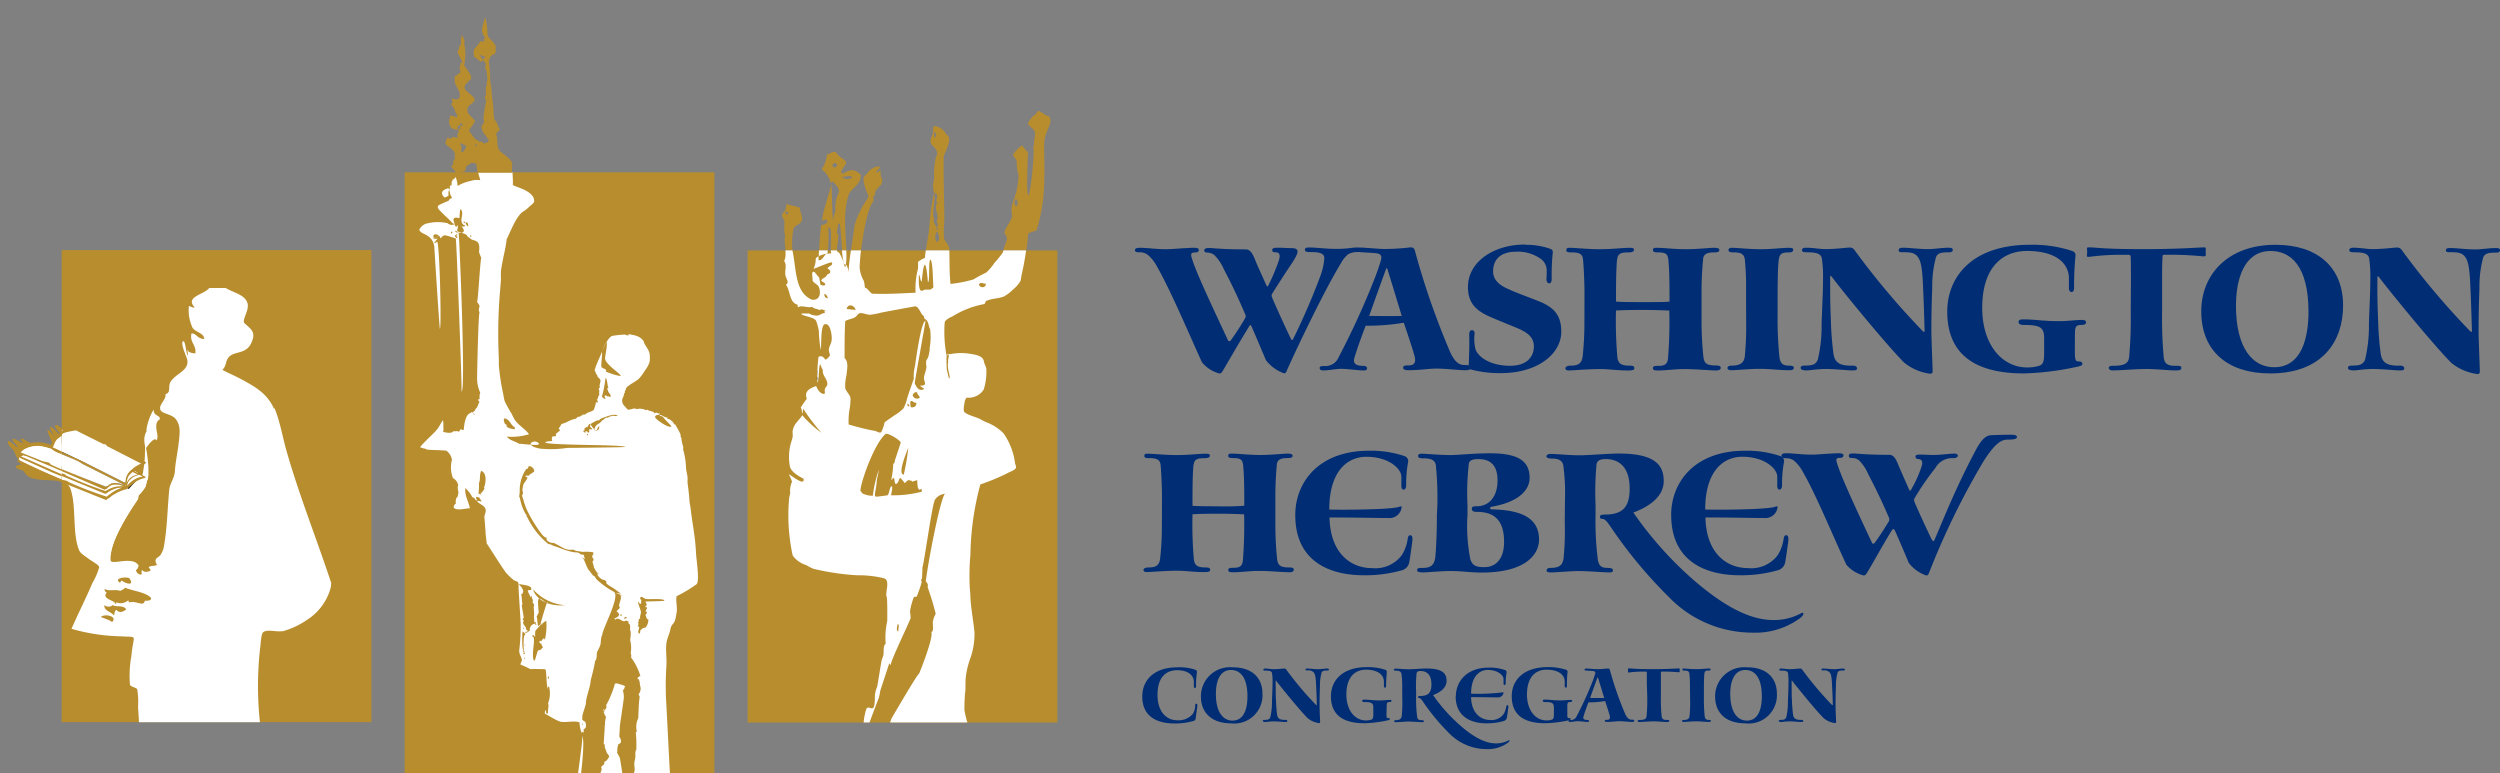 <svg xmlns="http://www.w3.org/2000/svg" xmlns:xlink="http://www.w3.org/1999/xlink" width="251.844" height="77.891" viewBox="0 0 251.844 77.891"><rect x="0" y="0" width="251.844" height="77.891" fill="#808080" stroke="none"/><defs><style>.a,.h,.i,.l{fill:none;}.b{fill:#002d74;}.c,.g{fill:#fff;}.c,.d,.n{fill-rule:evenodd;}.d{fill:#231f20;}.e,.n{fill:#b88d2d;}.f{clip-path:url(#a);}.h,.i{stroke:#231f20;}.h,.l{stroke-width:0.383px;}.i{stroke-width:0.384px;}.j{clip-path:url(#c);}.k{clip-path:url(#d);}.l{stroke:#b88d2d;}.m{clip-path:url(#e);}.o{clip-path:url(#f);}</style><clipPath id="a"><rect class="a" width="31.201" height="47.557"/></clipPath><clipPath id="c"><rect class="a" width="31.201" height="60.533"/></clipPath><clipPath id="d"><rect class="a" width="6.211" height="8.834"/></clipPath><clipPath id="e"><rect class="a" width="9.941" height="17.395"/></clipPath><clipPath id="f"><rect class="a" width="29.127" height="14.772"/></clipPath></defs><g transform="translate(0 2)"><g transform="translate(0 -2)"><path class="b" d="M252,55.228c0-.2.222-.24.544-.24.744,0,1.488.141,2.6.141.7,0,1.992-.141,2.836-.141.263,0,.454.059.454.2a.259.259,0,0,1-.281.263c-.454,0-.522.1-.481.381a10.263,10.263,0,0,0,.363,1.066c.6,1.592,2.268,5.113,3.357,7.445.041.082.181.059.24,0a25.5,25.5,0,0,0,1.429-2.2c.141-.24.141-.259-.059-.7-.8-1.869-1.511-3.28-2.051-4.306a4.538,4.538,0,0,0-.966-1.429,1.2,1.2,0,0,0-.685-.24c-.181,0-.3-.059-.322-.2s.123-.263.454-.263c.454,0,1.143.141,3.72.141.5,0,.726.481,1.025,1.23.222.54.544,1.225,1.025,2.309.141.3.181.222.281,0a20.072,20.072,0,0,0,1.007-2.4c.2-.622.041-.844-.322-.844-.222,0-.34-.041-.34-.222s.177-.24.5-.24c.563,0,1.084.041,1.361.041.381,0,.5.041.626.159.24.222-.222.907-.454,1.289-.544.8-1.148,1.733-1.974,3.04-.159.259-.159.3,0,.662.685,1.57,1.361,3.04,1.851,4.042a.1.1,0,0,0,.181,0,67.787,67.787,0,0,0,2.795-6.479,6.383,6.383,0,0,0,.363-1.692c0-.4-.281-.622-1.307-.622-.5,0-.644-.041-.644-.222s.1-.24.422-.24c.767,0,1.67.141,2.758.141s1.629-.141,1.992-.141.481.041.481.222-.159.24-.422.24a1.815,1.815,0,0,0-.885.222,3.049,3.049,0,0,0-.726.907c-1.611,2.636-4.324,8.289-5.444,10.8-.059.181-.141.286-.281.286a4,4,0,0,1-1.815-1.311c-.381-.862-.8-1.91-1.429-3.339-.141-.3-.159-.281-.322,0-1.084,1.751-1.987,3.357-2.613,4.405-.1.159-.181.263-.322.263a3.431,3.431,0,0,1-1.769-1.13c-1.27-2.777-3.176-7.3-4.537-9.655a3.829,3.829,0,0,0-.966-1.207,1.406,1.406,0,0,0-.744-.222c-.259,0-.5,0-.5-.2Z" transform="translate(-137.668 -30.025)"/><path class="b" d="M297.638,62.835c-.454,1.184-.966,2.631-1.148,3.3-.1.422.082.726.907.726.222,0,.386.077.386.24s-.1.222-.363.222c-.454,0-1.67-.163-2.214-.163s-1.329.163-1.815.163c-.24,0-.381-.082-.381-.245s.141-.2.454-.2a1.452,1.452,0,0,0,1.47-.907,80,80,0,0,0,3.7-8.126c.182-.485.4-1.107.54-1.592s0-.7-.54-.744c-.4-.041-1.248-.082-1.488-.1s-.386-.041-.386-.2.141-.263.4-.263c.381,0,1.592.123,2.355.141a22.539,22.539,0,0,0,2.455-.141c.363-.059.522,0,.621.263a77.821,77.821,0,0,0,3.6,10.34c.4.826.8,1.225,1.388,1.225.481,0,.662.064.662.263s-.2.263-.54.263c-.785,0-1.892-.163-2.958-.163-.726,0-1.651.163-2.777.163-.363,0-.544-.064-.544-.263s.2-.222.544-.222c.6,0,.785-.322.585-1-.245-.907-.789-2.477-1.066-3.3a21.741,21.741,0,0,1-3.866.3m2.214-5.717c-.041-.1-.122-.077-.141.023-.454,1.248-1.107,3.04-1.692,4.709.485,0,2.132.036,3.28,0-.481-1.592-.966-3.176-1.447-4.732" transform="translate(-160.072 -30.005)"/><path class="b" d="M331.737,54.312a7.35,7.35,0,0,1,2.454.386c.263.1.345.181.3.481a22.787,22.787,0,0,0-.1,2.536c0,.322-.082.481-.24.481s-.3-.159-.286-.454a7.285,7.285,0,0,0,.023-.744,1.447,1.447,0,0,0-.626-1.289,3.993,3.993,0,0,0-2.473-.7c-1.447,0-2.3.7-2.3,1.992,0,1.007.907,1.511,1.633,1.815.581.281,1.91.762,2.722,1.084,1.67.626,2.514,1.388,2.514,3.176,0,2.114-2.214,4.165-6.116,4.165a11.215,11.215,0,0,1-2.976-.363c-.2-.059-.245-.141-.245-.281.041-.581.1-2.314.063-3.176,0-.345.077-.5.259-.5s.281.059.281.34a4.5,4.5,0,0,0,.1,1.611c.381.907,1.688,1.629,3.48,1.629,1.688,0,2.391-.907,2.391-1.951,0-.944-.64-1.447-1.987-1.974-1.107-.454-1.674-.681-2.459-1.025-1.361-.6-2.191-1.361-2.191-2.976,0-2.6,2.654-4.287,5.735-4.287Z" transform="translate(-178.078 -29.653)"/><path class="b" d="M349.5,59.589c0-1.171-.082-2.722-.145-3.38-.036-.485-.281-.726-1.084-.726-.363,0-.6,0-.6-.222s.123-.24.381-.24c.422,0,1.815.141,2.917.141,1.47,0,2.3-.141,3.117-.141.3,0,.4.059.4.2s-.118.263-.585.263c-.862,0-1.084.159-1.143.966-.082,1.125-.082,2.554-.082,3.983.222.041,1.125.059,2.695.059,1.289,0,2.454,0,2.695-.059,0-1.329,0-3.121-.118-4.206-.059-.563-.24-.744-1.048-.744-.34,0-.5-.041-.5-.24s.122-.222.363-.222c.826,0,1.651.141,3,.141,1.125,0,2.332-.141,2.795-.141.3,0,.526.041.526.222s-.163.24-.544.24c-.585,0-1.025.123-1.084.622a33.641,33.641,0,0,0-.163,3.484v2.777a34.318,34.318,0,0,0,.181,3.6c.082.685.3.907,1.266.907.363,0,.486.082.486.24s-.163.263-.454.263c-.622,0-2.114-.141-3.176-.141-.948,0-1.915.141-2.636.141-.3,0-.567,0-.567-.222s.163-.24.544-.24c.726,0,.948-.222.985-.848a46.245,46.245,0,0,0,.123-4.728c-.263,0-1.266-.059-2.677-.059-1.606,0-2.5.041-2.695.059a42.124,42.124,0,0,0,.141,4.709c.082.7.481.844,1.225.844.386,0,.485.082.485.263s-.24.222-.581.222c-1.27,0-1.892-.141-2.9-.141-1.125,0-2.8.141-3.1.141s-.363-.1-.363-.222.141-.263.544-.263c.744,0,1.084-.222,1.189-.907a32,32,0,0,0,.181-3.562Z" transform="translate(-189.883 -30.057)"/><path class="b" d="M385.439,59.267a26.586,26.586,0,0,0-.123-3.058c-.059-.485-.3-.726-1.066-.726-.381,0-.581-.041-.581-.222s.118-.24.4-.24c.4,0,1.733.141,2.817.141,1.266,0,2.155-.141,2.876-.141.3,0,.422.041.422.2s-.118.263-.4.263c-.808,0-.989.159-1.066.867-.1.907-.1,2.795-.1,3.884v1.361a39.412,39.412,0,0,0,.181,4.428c.082.585.3.867.948.867.4,0,.5.077.5.2,0,.2-.123.263-.485.263-.944,0-1.851-.141-2.994-.141-.93,0-2.418.141-2.8.141-.281,0-.4-.1-.4-.222s.118-.24.381-.24c.844,0,1.266-.245,1.361-.907a30.309,30.309,0,0,0,.141-3.176Z" transform="translate(-209.545 -30.057)"/><path class="b" d="M402.782,58.912c0,1.488.036,2.554.077,3.521a31.284,31.284,0,0,0,.263,3.276c.141.767.522,1.189,1.91,1.148.281,0,.454.082.454.281s-.2.2-.563.2-1.651-.141-2.577-.141-1.57.141-1.951.141-.585-.082-.585-.263.2-.222.4-.222c.7,0,1.107-.059,1.329-.6a14.742,14.742,0,0,0,.381-3.63c.059-1.729.141-3.1.141-4.424a11.567,11.567,0,0,0-.123-2.173c-.1-.454-.563-.585-1.447-.585-.422,0-.544-.041-.544-.222s.163-.24.427-.24c.64,0,1.361.141,1.91.141,1.107,0,2.15-.159,2.5-.159a.558.558,0,0,1,.454.259,77.109,77.109,0,0,0,6.878,8.167c.082.077.181.1.181,0-.041-1.452-.082-2.881-.163-4.61-.077-1.892-.24-2.513-.54-2.895s-.667-.449-1.429-.449c-.322,0-.481,0-.481-.2s.2-.254.481-.254c.5,0,1.588.141,2.455.141.685,0,1.406-.141,2.114-.141.3,0,.4.082.4.222s-.118.24-.363.24c-.844,0-1.143.082-1.325.481a11.332,11.332,0,0,0-.381,3.176c-.064,1.311-.1,3.666-.082,4.669.041,1.488.1,2.695.123,3.661a.227.227,0,0,1-.245.245,5.2,5.2,0,0,1-2.636-1.13c-1.629-1.638-5.789-6.669-7.3-8.661-.063-.077-.141-.1-.141,0Z" transform="translate(-218.417 -30.025)"/><path class="b" d="M445.219,64.949c0,1.007.041,1.148.4,1.148.24,0,.358.1.358.24s-.118.2-.454.281a28.13,28.13,0,0,1-5.444.685c-4.927,0-7.713-1.928-7.713-6.216,0-3.58,2.577-6.742,8.312-6.742a12.88,12.88,0,0,1,4.206.6c.318.1.422.286.4.5a32.167,32.167,0,0,0-.141,3.3c0,.2-.118.363-.24.363s-.281-.1-.281-.381V57.69c-.023-1.452-1.27-2.722-4.224-2.722-2.418,0-4.51,1.592-4.51,5.735,0,3.7,1.992,6,4.537,6a4.056,4.056,0,0,0,1.248-.181c.34-.141.454-.422.454-1.27V63.783c0-1.084-.345-1.361-2.01-1.361-.4,0-.567-.1-.567-.3s.163-.263.486-.263c1.125,0,2.033.181,3.562.181.885,0,1.71-.123,2.35-.123.263,0,.4.082.4.24s-.122.245-.4.263c-.7,0-.721.181-.721,1.189Z" transform="translate(-236.204 -29.687)"/><path class="b" d="M467.778,61.358a41.74,41.74,0,0,1-.163,4.628c-.077.626-.454.867-1.647.867-.222,0-.4.041-.4.2s.141.263.363.263c.826,0,2.373-.141,3.357-.141,1.066,0,2.3.141,2.9.141.422,0,.685,0,.685-.24s-.181-.222-.644-.222c-.867,0-1.066-.322-1.13-.867a43.235,43.235,0,0,1-.159-4.646V58.364c0-1.311,0-1.874.041-2.436,0-.2,0-.263.2-.263h.7c1.411,0,2.518.1,3.221.163.159,0,.24-.041.24-.163a2.85,2.85,0,0,1,0-.581c0-.122-.041-.163-.181-.163-.281,0-2.722.181-5.934.181-4.587,0-4.75-.181-5.712-.181-.122,0-.163.064-.145.141a2.782,2.782,0,0,1,0,.626c-.036.181.023.2.286.181a24.1,24.1,0,0,1,3.176-.2h.726c.159,0,.218.064.218.286.023.4.023,1.225.023,2.414Z" transform="translate(-253.133 -30.003)"/><path class="b" d="M496.242,54.35c4.206,0,6.805,2.237,6.805,6.116,0,3.584-2.055,6.842-7.345,6.842-4.224,0-6.942-2.191-6.942-6.257,0-3.72,2.7-6.7,7.463-6.7Zm-.485.626c-2.722,0-3.5,2.9-3.5,5.531,0,4.265,1.688,6.179,3.843,6.179,2.818,0,3.462-3.058,3.462-5.594,0-4.669-1.851-6.116-3.784-6.116Z" transform="translate(-267.01 -29.691)"/><path class="b" d="M524.293,58.912c0,1.488.041,2.554.082,3.521a30.079,30.079,0,0,0,.263,3.276c.141.767.522,1.189,1.91,1.148.281,0,.454.082.454.281s-.2.2-.563.2-1.647-.141-2.572-.141-1.57.141-1.951.141-.585-.082-.585-.263.2-.222.4-.222c.7,0,1.107-.059,1.325-.6a14.639,14.639,0,0,0,.386-3.63c.059-1.729.141-3.1.141-4.424a11.974,11.974,0,0,0-.123-2.173c-.1-.454-.563-.585-1.447-.585-.422,0-.544-.041-.544-.222s.163-.24.422-.24c.644,0,1.388.141,1.91.141,1.107,0,2.155-.159,2.5-.159a.544.544,0,0,1,.454.259,76.569,76.569,0,0,0,6.883,8.167c.082.077.182.1.182,0-.041-1.452-.082-2.881-.163-4.61-.082-1.892-.24-2.513-.54-2.895s-.672-.449-1.434-.449c-.322,0-.485,0-.485-.2s.182-.222.485-.222c.5,0,1.588.141,2.455.141.68,0,1.406-.141,2.11-.141.3,0,.4.082.4.222s-.122.24-.363.24c-.844,0-1.148.082-1.329.481a11.33,11.33,0,0,0-.381,3.176c-.059,1.311-.1,3.666-.082,4.669.041,1.488.1,2.695.123,3.661a.223.223,0,0,1-.24.245,5.168,5.168,0,0,1-2.636-1.13c-1.629-1.629-5.776-6.66-7.3-8.652-.059-.077-.141-.1-.141,0Z" transform="translate(-284.803 -30.025)"/><path class="b" d="M255.76,105.143c0-1.13-.077-2.627-.136-3.271-.041-.454-.272-.7-1.053-.7-.349,0-.585,0-.585-.218s.118-.231.372-.231c.408,0,1.751.136,2.822.136,1.42,0,2.219-.136,3.017-.136.295,0,.39.059.39.2s-.118.254-.563.254c-.839,0-1.053.154-1.112.935-.077,1.089-.077,2.473-.077,3.852.213.041,1.089.059,2.609.059a25.363,25.363,0,0,0,2.609-.059c0-1.284,0-3.017-.118-4.083-.059-.544-.231-.717-1.012-.717-.331,0-.485-.041-.485-.236s.118-.213.349-.213c.8,0,1.6.136,2.9.136,1.089,0,2.268-.136,2.722-.136.29,0,.508.041.508.213s-.159.236-.526.236c-.567,0-.994.113-1.053.6a33.269,33.269,0,0,0-.154,3.366v2.686a33.792,33.792,0,0,0,.172,3.489c.082.658.295.876,1.23.876.349,0,.454.077.454.231s-.159.254-.431.254c-.6,0-2.042-.136-3.076-.136-.907,0-1.847.136-2.55.136-.29,0-.544,0-.544-.213s.154-.236.526-.236c.7,0,.907-.213.953-.817.118-1.538.154-3.117.118-4.573-.254,0-1.225-.059-2.591-.059-1.556,0-2.414.036-2.609.059a40.532,40.532,0,0,0,.136,4.537c.077.681.454.817,1.189.817.367,0,.454.077.454.254s-.236.213-.567.213c-1.225,0-1.815-.136-2.8-.136-1.089,0-2.722.136-3,.136s-.349-.1-.349-.213.136-.254.526-.254c.721,0,1.053-.213,1.148-.857a30.178,30.178,0,0,0,.177-3.448Z" transform="translate(-138.706 -55.018)"/><path class="b" d="M287.6,106.587c0,4.083,2.722,6.034,6.951,6.034a13.4,13.4,0,0,0,3.72-.485,1.034,1.034,0,0,0,.817-.857c.077-.426.2-1.3.29-1.987.082-.6-.054-.7-.2-.7s-.191.077-.249.331a4.161,4.161,0,0,1-.6,1.674,3.337,3.337,0,0,1-3.04,1.3c-2.042,0-4.165-1.438-4.242-5.1,2.432,0,5.022.059,5.939.059a1.23,1.23,0,0,0,1.32-1.034c.023-.1,0-.191-.191-.113-.744.331-6.465.331-7.091.29,0-3.856,1.815-5.313,3.738-5.313,2.268,0,3.507,1.207,3.525,1.983v.953c0,.277.118.372.213.372.2,0,.272-.213.272-.454a11.8,11.8,0,0,1,.177-2.237.544.544,0,0,0-.39-.7,10.517,10.517,0,0,0-3.543-.526c-5.063,0-7.418,3.176-7.418,6.488Z" transform="translate(-157.116 -54.67)"/><path class="b" d="M316.692,105.89a33.5,33.5,0,0,0-.154-4.052c-.1-.5-.431-.681-1.289-.681-.349,0-.5-.059-.5-.236s.136-.231.367-.231c.372,0,1.792.136,2.863.136.907,0,2.355-.177,3.993-.177,2.822,0,4.011.744,4.011,2.477,0,1.438-1.461,2.509-3.8,2.9-.254.059-.231.272,0,.272,2.94.059,4.75.857,4.75,3.035,0,1.62-1.515,3.33-5.762,3.33-1.207,0-1.887-.154-3.212-.154-.907,0-2.2.136-2.722.136-.431,0-.585-.059-.585-.236s.154-.213.454-.213c.971.023,1.284-.309,1.384-1.13.054-.6.154-2.141.154-4.206Zm4.129-4.655c-.544,0-.857.1-.953.408a25.192,25.192,0,0,0-.141,4.247v.971a17.014,17.014,0,0,0,.295,4.5c.2.526.454.758,1.384.758,1.225,0,2.005-.876,2.005-2.55,0-1.815-.685-3.04-2.749-3.017-.308,0-.5-.077-.5-.313s.2-.254.485-.254c1.361,0,2.105-1.089,2.105-2.591,0-1.148-.39-2.16-1.91-2.16Z" transform="translate(-171.894 -54.985)"/><path class="b" d="M345.19,107.6a28.285,28.285,0,0,1-.118,3.657c-.1.8-.544.975-1.361.975-.2,0-.349.1-.349.254s.154.2.454.2c.6,0,1.924-.136,2.781-.136s2.609.136,3.058.136c.254,0,.39-.041.39-.2s-.159-.254-.485-.254c-.585,0-.907-.1-1.034-.817a30.217,30.217,0,0,1-.231-4.537v-.953a30.191,30.191,0,0,1,.1-4.147c.077-.331.29-.508.935-.508,1.3,0,2.4.78,2.4,2.958,0,1.928-.74,2.631-2.514,2.631-.309,0-.485.054-.485.231s.136.2.313.213.367.218.7.685a46.16,46.16,0,0,0,5.957,7.2,11.7,11.7,0,0,0,8.393,3.566,7.609,7.609,0,0,0,4.75-1.425c.29-.213.39-.386.39-.485s-.154-.118-.313,0a5.716,5.716,0,0,1-2.722.64c-2.064,0-4.691-1.048-8.448-4.4a36.924,36.924,0,0,1-5.649-6.429c1.7-.64,3.058-1.651,3.058-3.176,0-1.733-1.053-2.768-4.537-2.768-.994,0-3.035.177-3.97.177-1.053,0-2.241-.136-2.9-.136-.213,0-.408.077-.408.231s.177.236.585.236c.74,0,1.03.272,1.112.681a20.376,20.376,0,0,1,.172,3.425Z" transform="translate(-187.561 -55.023)"/><path class="b" d="M395.58,98.694c0,.172.236.2.49.2a1.361,1.361,0,0,1,.717.213,3.73,3.73,0,0,1,.935,1.166c1.325,2.269,3.117,6.66,4.383,9.346a3.4,3.4,0,0,0,1.751,1.089c.136,0,.213-.1.313-.25.585-.935,1.461-2.591,2.509-4.287.1-.172.236-.191.331.041.585,1.325,1.071,2.473,1.384,3.23a3.757,3.757,0,0,0,1.774,1.266c.136,0,.213-.1.29-.331A76.44,76.44,0,0,1,415.9,99.239c1.171-1.851,1.815-2.219,2.436-2.219.739,0,.953-.1.953-.254s-.154-.236-.563-.236c-.218,0-1.034,0-1.91.041-.508,0-.976.154-1.733,1.615-2.123,4.011-3.312,7.146-4.11,8.956-.054.136-.172.136-.29-.1-.349-.721-1.03-2.164-1.633-3.543-.177-.408-.159-.454.036-.762a26.771,26.771,0,0,1,1.987-2.863,1.92,1.92,0,0,1,1.769-.989c.354,0,.49-.118.49-.254s-.136-.2-.349-.2c-.585,0-1.266.136-2.2.136-.272,0-.88-.041-1.23-.041s-.485.041-.485.213a.25.25,0,0,0,.231.236c.254,0,.585.118.39.721a11.573,11.573,0,0,1-.971,2.2c-.159.309-.2.368-.313.113-.454-1.03-.758-1.71-.994-2.269-.29-.721-.5-1.189-.994-1.189-2.491,0-3.176-.136-3.63-.136-.313,0-.454.059-.431.254s.136.2.313.2a1.1,1.1,0,0,1,.7.231,4.3,4.3,0,0,1,.93,1.384c.549,1.048,1.289,2.509,2.087,4.378a.454.454,0,0,1-.077.508c-.454.758-.957,1.515-1.361,2.064-.054.077-.213.1-.25,0-1.071-2.268-2.65-5.644-3.235-7.187-.113-.309-.29-.776-.349-1.03s0-.367.426-.367a.254.254,0,0,0,.272-.254c0-.136-.191-.2-.454-.2-.817,0-2.064.136-2.745.136-1.071,0-1.792-.136-2.514-.136-.313,0-.526.036-.526.231Z" transform="translate(-216.106 -52.734)"/><path class="b" d="M253.63,151.076c0-1.5,1.057-2.913,3.534-2.913a5.127,5.127,0,0,1,1.788.236c.15.059.2.127.177.313a8.553,8.553,0,0,0-.082,1.361c0,.109-.032.159-.123.159s-.1-.045-.1-.168v-.454c0-.612-.567-1.157-1.674-1.157s-1.987.676-1.987,2.482c0,1.887,1.071,2.573,1.987,2.563a1.9,1.9,0,0,0,1.552-.622,1.56,1.56,0,0,0,.254-.848c0-.168.064-.2.123-.2s.122.045.086.318-.1.7-.154,1.148a.3.3,0,0,1-.222.272,6.524,6.524,0,0,1-1.883.254c-2.046,0-3.28-.876-3.28-2.722Z" transform="translate(-138.558 -80.939)"/><path class="b" d="M269.889,148.17c1.815,0,2.958.971,2.958,2.659a2.839,2.839,0,0,1-3.176,2.981c-1.815,0-3.022-.957-3.022-2.722a2.925,2.925,0,0,1,3.248-2.913Zm-.209.268c-1.193,0-1.524,1.261-1.524,2.409,0,1.856.735,2.69,1.674,2.69,1.225,0,1.506-1.334,1.506-2.436,0-2.033-.808-2.663-1.647-2.663Z" transform="translate(-145.671 -80.945)"/><path class="b" d="M281.688,150.155c0,.649,0,1.112.032,1.529a14.173,14.173,0,0,0,.113,1.429c.064.336.227.517.835.5.122,0,.191.036.191.122s-.086.091-.245.091-.717-.064-1.121-.064-.685.064-.848.064-.254-.036-.254-.113.086-.1.177-.1c.3,0,.481-.027.576-.263a6.427,6.427,0,0,0,.168-1.574c.023-.753.059-1.361.059-1.928a4.983,4.983,0,0,0-.054-.944c-.041-.2-.245-.254-.631-.254-.181,0-.236,0-.236-.1s.073-.109.186-.109c.281,0,.6.064.83.064.481,0,.939-.068,1.089-.068a.236.236,0,0,1,.2.113,33.526,33.526,0,0,0,2.994,3.552c.036.036.077.045.077,0,0-.631-.032-1.252-.068-2.005-.036-.821-.1-1.093-.236-1.261a.721.721,0,0,0-.622-.209c-.141,0-.209,0-.209-.086s.077-.1.209-.1c.218,0,.69.064,1.066.064.3,0,.617-.064.907-.064.132,0,.177.036.177.1s-.054.1-.159.1c-.368,0-.5.032-.581.209a4.988,4.988,0,0,0-.163,1.361c-.027.572-.045,1.592-.036,2.033,0,.649.045,1.175.054,1.592a.1.1,0,0,1-.109.1,2.223,2.223,0,0,1-1.143-.49c-.712-.708-2.513-2.9-3.176-3.766-.027-.032-.059-.041-.059,0Z" transform="translate(-153.177 -81.093)"/><path class="b" d="M301.114,152.761c0,.454,0,.5.177.5s.154.041.154.1-.05.086-.191.123a12.281,12.281,0,0,1-2.373.295c-2.146,0-3.362-.839-3.362-2.722,0-1.561,1.121-2.931,3.63-2.931a5.634,5.634,0,0,1,1.815.259c.141.045.186.123.177.222,0,.227-.077.907-.064,1.434,0,.086-.05.159-.1.159s-.123-.045-.123-.168v-.454c0-.631-.553-1.193-1.815-1.193-1.053,0-1.965.694-1.965,2.5,0,1.611.867,2.613,1.974,2.613a1.647,1.647,0,0,0,.54-.082c.15-.059.2-.181.2-.549v-.631c0-.476-.15-.59-.876-.59-.177,0-.245-.041-.245-.132s.068-.113.209-.113c.49,0,.885.082,1.552.082.386,0,.744-.054,1.021-.054.118,0,.177.036.177.1s-.054.1-.177.113c-.3,0-.313.082-.313.517Z" transform="translate(-161.443 -80.922)"/><path class="b" d="M310.328,151.428a13.927,13.927,0,0,1-.05,1.647c-.045.358-.25.454-.617.454-.086,0-.154.045-.154.113s.068.091.2.091c.272,0,.867-.064,1.252-.064s1.175.064,1.361.064c.113,0,.177,0,.177-.091s-.073-.113-.222-.113c-.263,0-.408-.045-.454-.367a13.884,13.884,0,0,1-.1-2.033v-.454a12.8,12.8,0,0,1,.045-1.865c.032-.15.132-.231.417-.231.59,0,1.08.354,1.08,1.334,0,.867-.336,1.18-1.13,1.18-.141,0-.222.027-.222.109s.064.086.141.1.168.1.318.3a21.157,21.157,0,0,0,2.677,3.244,5.272,5.272,0,0,0,3.775,1.6,3.421,3.421,0,0,0,2.137-.64c.132-.1.177-.177.177-.222s-.068-.05-.141,0a2.6,2.6,0,0,1-1.225.286c-.93,0-2.11-.454-3.8-1.978a16.611,16.611,0,0,1-2.541-2.89c.762-.286,1.361-.744,1.361-1.434,0-.78-.454-1.243-2.037-1.243-.454,0-1.361.077-1.788.077s-1.007-.063-1.307-.063c-.1,0-.181.036-.181.109s.077.1.263.1c.331,0,.454.122.5.3a9.34,9.34,0,0,1,.077,1.543Zm5.376-.3c0,1.815,1.234,2.722,3.126,2.722a6.057,6.057,0,0,0,1.674-.222.454.454,0,0,0,.367-.386c.032-.191.086-.585.127-.907s-.023-.313-.086-.313-.086.036-.113.15a1.946,1.946,0,0,1-.272.753,1.493,1.493,0,0,1-1.361.585c-.907,0-1.874-.649-1.91-2.3,1.1,0,2.268.027,2.672.027a.549.549,0,0,0,.594-.454c0-.045,0-.086-.086-.054a20.424,20.424,0,0,1-3.176.132c0-1.733.826-2.391,1.683-2.391,1.016,0,1.579.544,1.583.907v.454c0,.122.054.163.1.163s.123-.1.123-.2a5.069,5.069,0,0,1,.077-1.007.24.24,0,0,0-.177-.313,4.6,4.6,0,0,0-1.593-.24c-2.268,0-3.335,1.42-3.335,2.917Z" transform="translate(-169.064 -80.982)"/><path class="b" d="M341.259,152.761c0,.454,0,.5.172.5s.159.041.159.1-.054.086-.191.122a12.285,12.285,0,0,1-2.377.295c-2.141,0-3.362-.839-3.362-2.722,0-1.561,1.121-2.931,3.63-2.931a5.7,5.7,0,0,1,1.815.259c.141.045.181.123.177.222a13.547,13.547,0,0,0-.064,1.434c0,.086-.054.159-.1.159s-.122-.045-.122-.168v-.454c0-.631-.554-1.193-1.842-1.193-1.048,0-1.96.694-1.96,2.5,0,1.611.867,2.613,1.969,2.613a1.676,1.676,0,0,0,.544-.082c.15-.059.2-.181.2-.549v-.631c0-.476-.145-.59-.876-.59-.172,0-.245-.041-.245-.132s.073-.113.213-.113c.49,0,.885.082,1.547.082.386,0,.744-.054,1.025-.054.113,0,.177.036.177.1s-.054.1-.177.113c-.3,0-.313.082-.313.517Z" transform="translate(-183.371 -80.922)"/><path class="b" d="M350.255,151.875c-.2.517-.417,1.148-.5,1.438-.041.181.036.313.4.313.1,0,.168.036.168.1s-.045.1-.159.1c-.2,0-.73-.073-.962-.073s-.581.073-.789.073c-.1,0-.168-.036-.168-.109s.064-.086.2-.086a.626.626,0,0,0,.635-.386,34.49,34.49,0,0,0,1.615-3.539c.077-.209.172-.481.236-.69s0-.309-.236-.327l-.649-.041c-.082,0-.168,0-.168-.086s.063-.118.177-.118.69.054,1.025.064a9.266,9.266,0,0,0,1.066-.064c.159,0,.227,0,.272.118a34.086,34.086,0,0,0,1.565,4.5c.177.358.354.531.608.531s.286.027.286.118-.086.113-.236.113c-.34,0-.821-.073-1.289-.073-.313,0-.717.073-1.207.073-.159,0-.236-.027-.236-.113s.086-.1.236-.1c.263,0,.34-.141.254-.454-.1-.386-.34-1.08-.454-1.438a9.589,9.589,0,0,1-1.683.132m.962-2.486c0-.045-.05-.036-.059,0-.191.54-.481,1.32-.735,2.051h1.425c-.209-.694-.417-1.361-.631-2.06" transform="translate(-190.249 -81.098)"/><path class="b" d="M363.416,151.219a17.94,17.94,0,0,1-.068,2.014c-.036.272-.2.377-.717.377-.1,0-.177,0-.177.086s.059.118.159.118c.358,0,1.03-.064,1.461-.064s1,.064,1.261.064c.181,0,.295,0,.295-.109s-.077-.1-.277-.1c-.377,0-.454-.141-.49-.377a18.111,18.111,0,0,1-.073-2.024v-2.355c0-.086,0-.113.086-.113h.309c.612,0,1.093.045,1.4.068.068,0,.1,0,.1-.068a1.1,1.1,0,0,1,0-.254c0-.054,0-.068-.077-.068s-1.193.077-2.586.077c-2,0-2.064-.077-2.486-.077-.054,0-.068.023-.064.059a1.315,1.315,0,0,1,0,.272c0,.077,0,.086.127.077a11.032,11.032,0,0,1,1.361-.086h.313c.068,0,.1.027.1.122v1.053Z" transform="translate(-197.476 -81.082)"/><path class="b" d="M374.274,150.3a11.417,11.417,0,0,0-.054-1.334c-.027-.209-.132-.313-.454-.313-.168,0-.254,0-.254-.1s.05-.109.177-.109.753.064,1.225.064c.549,0,.935-.064,1.252-.064.132,0,.182,0,.182.091s-.05.113-.172.113c-.354,0-.431.068-.454.377-.041.395-.041,1.216-.041,1.688v.608a17.375,17.375,0,0,0,.077,1.924c.036.254.132.377.413.377.172,0,.218.036.218.091s-.054.113-.209.113c-.413,0-.808-.064-1.307-.064-.4,0-1.048.064-1.216.064s-.177-.045-.177-.1.054-.1.168-.1c.368,0,.549-.1.585-.395a12.552,12.552,0,0,0,.064-1.361Z" transform="translate(-204.033 -81.098)"/><path class="b" d="M384.078,148.17c1.815,0,2.963.971,2.963,2.659a2.847,2.847,0,0,1-3.2,2.981c-1.837,0-3.022-.957-3.022-2.722a2.925,2.925,0,0,1,3.249-2.913Zm-.209.268c-1.189,0-1.524,1.261-1.524,2.409,0,1.856.735,2.69,1.674,2.69,1.225,0,1.506-1.334,1.506-2.436,0-2.033-.808-2.663-1.647-2.663Z" transform="translate(-208.042 -80.945)"/><path class="b" d="M396.248,150.155c0,.649,0,1.112.032,1.529a14.165,14.165,0,0,0,.113,1.429c.063.336.231.517.835.5.123,0,.191.036.191.122s-.086.091-.245.091-.717-.063-1.121-.063-.681.063-.848.063-.254-.036-.254-.113.086-.1.177-.1c.3,0,.481-.027.576-.263a6.426,6.426,0,0,0,.168-1.574c.027-.753.059-1.361.059-1.928a5.545,5.545,0,0,0-.05-.944c-.045-.2-.249-.254-.631-.254-.186,0-.236,0-.236-.1s.068-.109.181-.109c.281,0,.6.064.83.064.481,0,.939-.068,1.089-.068a.227.227,0,0,1,.2.113,33.527,33.527,0,0,0,2.994,3.552c.036.036.082.045.082,0,0-.631-.036-1.252-.073-2.005-.032-.821-.1-1.093-.236-1.261a.721.721,0,0,0-.622-.209c-.141,0-.209,0-.209-.086s.077-.1.209-.1c.218,0,.694.064,1.071.064.295,0,.612-.064.907-.064.132,0,.177.036.177.1s-.054.1-.159.1c-.367,0-.5.032-.576.209a4.772,4.772,0,0,0-.168,1.361c-.027.572-.045,1.592-.036,2.033,0,.649.045,1.175.054,1.592a.1.1,0,0,1-.1.1,2.237,2.237,0,0,1-1.148-.49c-.712-.708-2.514-2.9-3.176-3.766-.027-.032-.059-.041-.059,0Z" transform="translate(-215.762 -81.093)"/><path class="b" d="M371.07,106.592c0,4.083,2.745,6.034,6.951,6.034a13.4,13.4,0,0,0,3.72-.485,1.034,1.034,0,0,0,.817-.858c.077-.426.2-1.3.295-1.987.077-.6-.059-.7-.2-.7s-.2.077-.254.331a4.162,4.162,0,0,1-.6,1.674,3.322,3.322,0,0,1-3.04,1.3c-2.042,0-4.165-1.438-4.242-5.1,2.432,0,5.022.059,5.939.059a1.229,1.229,0,0,0,1.32-1.03c.023-.1,0-.2-.2-.118-.739.331-6.461.331-7.082.29,0-3.856,1.815-5.313,3.734-5.313,2.268,0,3.507,1.207,3.525,1.983v.957c0,.272.118.368.213.368.2,0,.272-.213.272-.454a11.8,11.8,0,0,1,.177-2.237.544.544,0,0,0-.39-.7,10.571,10.571,0,0,0-3.543-.522c-5.063,0-7.418,3.176-7.418,6.483Z" transform="translate(-202.716 -54.676)"/><path class="c" d="M187.844,40.42c.213,0,.327.091.313.313-.209.181-.345-.068-.313-.313" transform="translate(-102.617 -22.081)"/><path class="c" d="M209.27,53.716c.145-.032.172.154.127.218-.1,0-.113-.118-.127-.218" transform="translate(-114.324 -29.343)"/><path class="c" d="M209.274,54.41a.3.3,0,0,1,.1.372c-.122-.041-.213-.277-.1-.372" transform="translate(-114.296 -29.724)"/><path class="d" d="M184.977,49.537V49.51c-.023.136-.027.186,0,.027" transform="translate(-101.043 -27.047)"/><rect class="e" width="31.201" height="47.557" transform="translate(6.211 25.194)"/><g class="f" transform="translate(6.211 25.194)"><path class="g" d="M56.87,87.26l.073.068-.073-.068" transform="translate(-37.279 -72.864)"/><path class="g" d="M58.12,88.59l.127.172-.127-.172" transform="translate(-37.962 -73.591)"/><path class="g" d="M56.3,86.78l.064.05-.064-.05" transform="translate(-36.968 -72.602)"/><path class="g" d="M57.61,88c.045.045.086.1.132.145-.045-.05-.086-.1-.132-.145" transform="translate(-37.684 -73.268)"/><path class="g" d="M58.59,89.24l.127.209-.127-.209" transform="translate(-38.219 -73.946)"/><path class="g" d="M59,89.94c.059.113.113.227.163.345-.05-.118-.1-.231-.163-.345" transform="translate(-38.443 -74.328)"/><path class="g" d="M54.375,82.9h0" transform="translate(-35.265 -68.894)"/><path class="g" d="M31.655,95.1v0l0,0Z" transform="translate(-22.853 -75.559)"/><path class="g" d="M32.42,99.188a.454.454,0,0,0,.163-.218c-.064.086-.122.159-.163.209h0" transform="translate(-23.922 -79.261)"/><path class="g" d="M29,126.588c.231-.181.2.245.318.036a1.127,1.127,0,0,0-.191-.154,1.18,1.18,0,0,1-.127.118" transform="translate(-22.054 -94.285)"/><path class="g" d="M39.76,72.23v0h0Z" transform="translate(-27.283 -63.065)"/><path class="g" d="M23.384,124.7l-.054-.082a.145.145,0,0,0,.054.082" transform="translate(-18.956 -93.274)"/><path class="g" d="M34.14,91.23h0" transform="translate(-24.862 -75.033)"/><path class="g" d="M32.554,95.4a1.644,1.644,0,0,1,0-.259,1.644,1.644,0,0,0,0,.259" transform="translate(-23.993 -77.169)"/><path class="g" d="M31.965,98.1c.29-.141.154-2.151-.086-3.317h0l.163-.209c.045-.05.091-.109.136-.163h0c.277-.331.631-.676.74-.381.408-.408-.454-1.647.349-2.128.082-.395-.558-.322-.612-.83h0a.671.671,0,0,1,0-.163,5.8,5.8,0,0,0-.721,1.937,2.458,2.458,0,0,0,0,.259,1.719,1.719,0,0,0-.2,1.157.112.112,0,0,0-.032-.1.452.452,0,0,0,.041.177,3.052,3.052,0,0,0,.041.327,14.346,14.346,0,0,1-.349,3.3c.25.118.454.186.526.15" transform="translate(-23.381 -74.858)"/><path class="g" d="M28.431,76.086c-.05-.118-.1-.231-.163-.345l-.064-.109c-.041-.073-.082-.141-.127-.209L28,75.315c-.041-.059-.086-.113-.132-.172a1.306,1.306,0,0,0-.1-.123l-.127-.159c-.086-.091-.177-.181-.268-.268l-.073-.068-.2-.168-.059-.05-.227-.172h0c-.132-.1-.263-.186-.4-.277h0a22.378,22.378,0,0,0-2.368-1.266l-.154-.073-.231-.113-.413-.209c.454-.454.277-.853.64-1.275s.957-.4,1.493-.649a1.524,1.524,0,0,0,.78-.785c.508-1.1,0-1.361-.681-1.992-.272-.263.327-1.08.331-1.715a.907.907,0,0,0,0-.159c-.181-1-1.361-1.148-2.223-1.674H21.93c-.544.685-2.477.871-1.475,1.951-.122.1-.454-.127-.576-.136a4.037,4.037,0,0,0,.377,2.21l.032.036h0c.259.313.7.417.966.685h0a.562.562,0,0,1,.091.132l.027.032a.976.976,0,0,1,.064.213.594.594,0,0,1-.177,0h0a.522.522,0,0,1-.15-.041h-.027a1.088,1.088,0,0,1-.122-.073l-.036,0-.113-.077c-.191-.154-.363-.336-.572-.345a.454.454,0,0,0-.109,0,1.546,1.546,0,0,0-.027.2.168.168,0,0,1,0,.05,1.32,1.32,0,0,0,0,.136v.041a1.415,1.415,0,0,0,.077.318h0a1.567,1.567,0,0,0,.064.154h0c.054.122.118.236.177.349v.041c0,.027.023.05.032.073a.858.858,0,0,1,.041.1v.036l.041.136v.041a.907.907,0,0,1,0,.109v.05a.626.626,0,0,1,0,.159,1.4,1.4,0,0,1-.522-.086c-.15-.059-.268-.15-.227-.3-.1.023,0,.5,0,.585-.2,0-.218-1.47-.495-1.416-.2.1,0,.74.2,1.248.1.281.2.522.218.608.218,1.121-1.152,1.361-1.683,2.241-.281.454.082,1.1-.508,1.225.109.608-.83,1.143-.454,1.679.24.322,1.139.358,1.515.876.5.681.381,1.443.24,2.591-.1.835-.295,1.7-.358,2.672-.045.635-.5,1.2-.563,1.815-.191,1.919-.191,3.816-.558,5.821a2.4,2.4,0,0,1-.358.8c-.295.295-.685.322-.318.957-.2.132-.6.059-.8.2-.113.154.209.145.122.395-.259.118-.667.177-.8-.077-.181.091.023.417-.118.454a.517.517,0,0,1-.522-.454.947.947,0,0,0,.132-.118c.073-.091.054-.145.141-.3-.454-.98-2.418-.186-2.768-.454a.127.127,0,0,1-.054-.082,1.937,1.937,0,0,1,0-.49c.1-1.524,1.524-3.82,2.268-4.991.227-.349.395-.594.454-.676s.05-.372.077-.4a4.809,4.809,0,0,0,.717-.907c.032-.132.1-.422.177-.8-.064-.032-.413-.354-.481-.386s.15.213.082.177c-.381-.213-.776-.454-.962-.576-.495-.309-3.661-2.332-5.354-3.312,0,0-.159-.662-.254-.617s-.159.172-.2.363c-.259-.254-.3-.318-.454-.363a1.411,1.411,0,0,0-.544.172c-.513-.4-.907-.907-1.139-.907a.136.136,0,0,0-.141.2l.667.907C6.522,78.627,6,77.9,5.855,77.9a.141.141,0,0,0-.132.132l.635,1.225a7.877,7.877,0,0,0-.753-1.025c-.154-.1-.113.172-.113.172l.454,1.084c-.1.036-.1.227-.191.259s-.25,0-.318.032-.177-.082-.263-.073l-.649.15L3.655,79.5l-.576-.349s-.268-.036-.172.118a4.538,4.538,0,0,0,.318.413L2.18,79.149a.141.141,0,0,0-.132.136c0,.1.331.381.563.69H2.439L1.754,79.4s-.213-.159-.2.136c0,.163.3.454.617.794a1.815,1.815,0,0,0,.159.408c.064.113.132.236.213.363a4.673,4.673,0,0,1,.322.671c-.272,0-.476.064-.526.177s.681.3.681.3l.109.077a1.311,1.311,0,0,0,.454.526c1.384.767,3.943-.209,4.464,1.475.576,1.815.136,4.4.839,6.1.127.309.6.554.957.839.118.1.944.549,1,.8a6.736,6.736,0,0,1-.681,1.592c-.73,1.7-1.384,2.963-2.114,4.623a19.3,19.3,0,0,0,4.991.758c1.815.122,1.234-.29,1.034,2.037a10.986,10.986,0,0,0-.136,2.822c.068.245.671.295.735.485a8.025,8.025,0,0,1,.082,1.792,70.874,70.874,0,0,1-.041,10.889c-.068.558-.254,1.27-.358,1.955a10.65,10.65,0,0,0-.318,1.951.327.327,0,0,0,.036.118.159.159,0,0,0,.023.036.344.344,0,0,0,.05.073l.027.032.068.064.036.027.091.064h.032c.454.268,1.189.4,1.574.658a.853.853,0,0,1,.118.1h0a.613.613,0,0,1,.082.118.966.966,0,0,1,.1.24.268.268,0,0,1,0,.064,1.061,1.061,0,0,1,0,.172v.054a2.02,2.02,0,0,1-.023.227v.05a.666.666,0,0,1-.045.181c-.018.059,0,.05-.023.073a.957.957,0,0,0-.064.186v.045l-.091.218c-.036.1-.077.186-.113.277h0l-.1.268c-.023.064-.045.132-.064.2v.05a.711.711,0,0,1-.036.141.354.354,0,0,0,0,.064.649.649,0,0,0,0,.132v.054a.73.73,0,0,0,0,.177.454.454,0,0,0,.05.127h0c.172.3.7.4,1.152.54h0l.122.036h.036l.1.036h.041l.082.041h.041l.068.045.036.023.059.054.027.027a.621.621,0,0,1,.059.091,10.878,10.878,0,0,1-.2,3.87,1.539,1.539,0,0,1-.1.136l-.041.036-.091.077-.05.041a.741.741,0,0,1-.1.064l-.054.032-.113.064-.045.023c-.327.154-.7.263-1,.413h0a1.221,1.221,0,0,0-.132.073h0a1,1,0,0,0-.113.077h0a.731.731,0,0,0-.245.331.563.563,0,0,0-.041.182h0a1.18,1.18,0,0,0,0,.218c.154,1.053,2.582.263,3.43.717.122.667-.349,1.733-.041,2.2.259.381,1.071.041,1.361.454h2.749c.6-1.556,3.072.059,4.306-.635.2-.109.2-.481.358-.558a6.128,6.128,0,0,1,1.915-.041c.163,0,1.279.122,1.515-.082a6.666,6.666,0,0,0,.2-2.668c-.118-.318-.8-.658-1-.907-1.946-2.577-.966-5.444-1.361-8.888-.313-2.722-1.96-4.959-2.3-7.259.454-.168,1.479-.231,1.633-.64a6.655,6.655,0,0,0-.318-1.756,34.21,34.21,0,0,1-.676-11.342c.073-.49.109-1.583.318-1.756.426-.34,1.279,0,2.033-.118a8.239,8.239,0,0,0,2.432-1.157,5.535,5.535,0,0,0,2.314-3.108,2.191,2.191,0,0,0,.077-.6c-1.388-4.206-3.176-8.7-4.424-13.035-.454-1.511-.694-3.144-1.275-4.537M13.877,93.191c.549.776-.29.581-.758.236-.136,0-.086.177-.2.2-.626-.413.454-.626.953-.454m-2.867,3.92c.408-.381,1.688-.059,1.157.476-.168,0-.2-.122-.322-.159m.758-1.039c-.259.109-.172.336-.277.563-.259-.386-1.034-.454-.957-1.039a.64.64,0,0,0,.835,0c.381.231,1-.036,1.361.4-.2.259-.753.454-.957.077m1.275-.753c-.091,0-.05-.163-.118-.2a1.189,1.189,0,0,1-1.2.2c-.1,0,.113.2-.077.159-.077-.408-1.452-.476-.876-1.157-.141-.036-.268-.245-.2-.358.345.272,1.053,0,1.552.2.168-.1.381-.154.481-.322.867.349,2.119.454,2.631,1.039,0,.327-.417.254-.64.277-.113.658-.88-.054-1.556.163" transform="translate(-7.058 -60.13)"/><path class="g" d="M23.224,124.512l-.054-.082a.145.145,0,0,0,.054.082" transform="translate(-18.869 -93.17)"/><path class="g" d="M14.194,102.48c.227-.349.395-.594.454-.681s.05-.368.077-.4a4.537,4.537,0,0,0,.717-.907c.032-.127.1-.417.177-.8-.064-.027-.413-.349-.481-.386s.154.218.082.181c-.381-.213-.771-.454-.962-.576C13.763,98.606,10.6,96.582,8.9,95.6c0,0-.159-.658-.254-.613s-.159.172-.2.363c-.259-.254-.3-.318-.454-.363a1.411,1.411,0,0,0-.544.172c-.513-.4-.907-.907-1.139-.907a.136.136,0,0,0-.141.2l.667.907c-.39-.181-.907-.907-1.057-.907a.116.116,0,0,0-.132.132l.635,1.22a7.872,7.872,0,0,0-.753-1.021c-.154-.1-.113.172-.113.172l.454,1.084c-.1.036-.1.231-.191.259s-.25,0-.318.032-.177-.082-.263-.073l-.712.054-.907-.363L2.91,95.6s-.268-.036-.172.118a4.535,4.535,0,0,0,.318.413L2.012,95.6a.141.141,0,0,0-.132.136c0,.1.331.381.563.69H2.271L1.6,95.883s-.213-.159-.2.136c0,.163.3.454.617.794a1.815,1.815,0,0,0,.159.408c.064.113.132.236.213.363a4.673,4.673,0,0,1,.322.671c-.272,0-.476.059-.526.172s.681.309.681.309l.113.077a1.3,1.3,0,0,0,.454.526c1.384.767,3.943-.209,4.464,1.475.576,1.815.136,4.4.839,6.1.127.309.6.554.957.839.082.064.454.286.74.5.495-.295.989-.594,1.484-.88.15-1.524,1.529-3.757,2.268-4.886" transform="translate(-6.976 -76.683)"/><path class="g" d="M2.43,94.808l3.634-.681L7.933,92.34l6.774,4.26-3.212,1.915L2.489,95.157Z" transform="translate(-6.89 -74.051)"/><path class="g" d="M7.923,99.212a3.375,3.375,0,0,0-2.954-.653c-.209.073-1.039.522-1.039.522l8.988,3.825a.635.635,0,0,1,.653-.349c.74.041,1.561.127,1.561.127Z" transform="translate(-8.358 -78.964)"/><path class="h" d="M7.923,99.212a3.375,3.375,0,0,0-2.954-.653c-.209.073-1.039.522-1.039.522l8.988,3.825a.635.635,0,0,1,.653-.349c.74.041,1.561.127,1.561.127Z" transform="translate(-8.358 -78.964)"/><line class="i" y1="1.388" x2="1.275" transform="translate(6.601 22.553)"/><path class="g" d="M4.05,101.587l.327-.667L12.9,104.3s.036-.286.5-.4a1.815,1.815,0,0,1,1.338.186l.064-.24.177-.671.667-.671,1.134.717-1.325.5-.508.54-1.025.454-1.139.535Z" transform="translate(-8.424 -80.327)"/><path class="e" d="M16.589,99.876h0v-.059l-.454-.259h0V99.5a.277.277,0,0,0-.118,0,.25.25,0,0,0-.118-.045,1.216,1.216,0,0,1-.218-.109l-.2-.118c.3-.209.658-.454.785-.517h0l.054-.032.064-.041s.313-.24.281-.259l-.136-.1a.644.644,0,0,0-.336-.2A33.437,33.437,0,0,0,12.5,96.26a.454.454,0,0,1-.358-.227l-1.765-.867-.4-.231a2.908,2.908,0,0,0-.349-.145l-.1.059-.277.032a1.452,1.452,0,0,0-.907.231,2.187,2.187,0,0,0-1.252,1.216c-.1.222-.154.345-.181.413l.027-.041-1.293-.268a1.556,1.556,0,0,0-1.579.454c-.495.454-.363.367-.363.367v.027l-.045.064L7.07,98.769l5.394,2.341s.2-.068.209-.068l.186-.172a1.053,1.053,0,0,1,.395-.231,1.987,1.987,0,0,1,.549-.027c.277,0,.7.227.8.186h-.036v-.027a3.659,3.659,0,0,0-.549,0,2.568,2.568,0,0,0-1.189.336,1.071,1.071,0,0,0-.236.15h0a40.129,40.129,0,0,1-4.02-1.583c.032-.154-.671-.254-.671-.254L3.686,97.562s-.136.154-.027.191,3.4,1.529,3.4,1.529l5.444,2.232h.132a2.513,2.513,0,0,1,.649-.39,1.919,1.919,0,0,1,.771-.209h.254a.351.351,0,0,0-.2.045,3.916,3.916,0,0,0-1.089.6c-.077.054-.286.222-.331.259a39.1,39.1,0,0,1-3.856-1.484c.023-.123-.78-.24-.78-.24L3.622,98.02s-.145.136,0,.231S7.252,100,7.252,100l5.354,2.146h.068l.113-.132c.136.027.345-.286.708-.454a4.12,4.12,0,0,1,.712-.349,4.475,4.475,0,0,1,.526-.159c.027,0,.054-.041.068-.05a2.577,2.577,0,0,1,.481-.422,2.877,2.877,0,0,1,.762-.495,2.976,2.976,0,0,1,.54-.159h0ZM7.7,95.883a3.751,3.751,0,0,1,.844-.522,10.95,10.95,0,0,1,1.112-.218v.041l2.722,1.361,3.689,2.019c-.517.286-.495.2-.767.454a1.574,1.574,0,0,0-.721,1.166.731.731,0,0,1-.023.24l-4.342-2.191L7.07,96.8c.141-.127.24-.671.631-.907m5.041,4.841-.141.132v-.054s-5.694-2.291-5.667-2.427-.717-.2-.717-.2l-2.3-.944a1.71,1.71,0,0,1,.808-.508,3.775,3.775,0,0,1,.985-.159c.454.032,1.152.272,1.293.268h0l.082.222s2.532,1.107,2.622,1.2a4.438,4.438,0,0,0,.554.277l4.174,2.1c-.186-.05-.495-.141-.644-.172a1.13,1.13,0,0,0-1.062.29m1.842-.077v-.045c.159,0,.109-.554.336-.907a2.945,2.945,0,0,1,.4-.4l.386.2.132.064a2.144,2.144,0,0,0-.245.059,1.393,1.393,0,0,0-.907.844,2.765,2.765,0,0,0-.082.268v-.064h0m.041.1h0m1.284-.912a2.559,2.559,0,0,0-1.089.744.7.7,0,0,1-.091.082c.045-.136.118-.454.259-.549a2.182,2.182,0,0,1,.454-.372,3.293,3.293,0,0,1,.513-.177l.381.177a3.342,3.342,0,0,0-.454.1" transform="translate(-8.155 -76.978)"/><path class="g" d="M13.055,103.012c-.064.054,0,0-.041.05l-.059-.041s-5.735-2.21-5.7-2.364-.694-.245-.694-.245L4.29,99.505a1.561,1.561,0,0,1,.776-.476,3.775,3.775,0,0,1,.985-.159c.481.032,1.152.272,1.293.268h0l.34.272s2.513,1.021,2.6,1.112a5.851,5.851,0,0,0,.554.318l4.033,2.028c-.186-.054-.495-.141-.644-.172a1.13,1.13,0,0,0-1.062.286" transform="translate(-8.555 -79.207)"/><path class="g" d="M18.822,100.582a.746.746,0,0,1-.023.245l-4.337-2.191L11.39,97.192c.145-.127.191-.667.576-.907a3.775,3.775,0,0,1,.844-.517,9.81,9.81,0,0,1,1.125-.218v.036l2.722,1.361h.172l.213.213L20.437,98.9a3.443,3.443,0,0,0-.853.522,1.556,1.556,0,0,0-.726,1.161" transform="translate(-12.434 -77.393)"/></g><rect class="e" width="31.201" height="47.557" transform="translate(75.314 25.226)"/><g class="f" transform="translate(75.314 25.221)"><path class="d" d="M204.3,75.56c.1,0,.054.154.064.25-.122,0-.036-.172-.064-.25" transform="translate(-186.923 -66.5)"/><path class="d" d="M181.486,82.17c.2.064-.027.236.032.454.027,0,0-.041.032-.063s0,.159-.064.122a1.8,1.8,0,0,1,0-.5" transform="translate(-174.449 -70.111)"/><path class="d" d="M181.4,83.62a.363.363,0,0,1,.127.313c-.209.05-.168-.209-.127-.313" transform="translate(-174.395 -70.903)"/><path class="d" d="M210.263,80.042a1.225,1.225,0,0,0,0-.132,1.191,1.191,0,0,1-.023.127h.027" transform="translate(-190.168 -68.876)"/><path class="c" d="M200.039,27.935c.032-1.025,1-2.046.454-2.591-.309-.045-.785-.495-1.089-.544-.145.136-.218.431-.417.454a3.435,3.435,0,0,0-.594.812c.113.345.649.522.717.939a4.658,4.658,0,0,1-.1.844c0,.186.041.386-.091.531.3.64-.907,10.353-.522.549-.145.032-.612-.744-.59-.635a2.835,2.835,0,0,0-.907.907c-.05.159.386.513.363.681a4.593,4.593,0,0,0,.181,1.406,7.564,7.564,0,0,1-.558,2.686,2.477,2.477,0,0,0-.122,1.157,1.976,1.976,0,0,1,.027.281c-.064.54-.762,1.239-.749,1.656,0,.227.24.336.25.563a2.773,2.773,0,0,1-.218.69c-.091.254-.15.544-.218.685a8.959,8.959,0,0,1-.812,1,5.367,5.367,0,0,1-.844,1,12.821,12.821,0,0,0-1.284.69,13.463,13.463,0,0,1-2.314.454c-.123-1.13-.091-2.441-.123-3.5,0-.4-.454-.762-.531-1.066a9.726,9.726,0,0,1,.032-1.747c0-2.114-.1-4.319-.064-6.565.1-.25.25-.517.345-.812a2.812,2.812,0,0,0,.218-.939c0-.15-.277-.413-.408-.563a1.406,1.406,0,0,0-1.157-.685c-.127.186-.027.349-.064.558-.054.349-.3.721-.245,1.066s.69.626.653,1.184c0,.109-.1.218-.127.313a7.68,7.68,0,0,0-.177,2.2c-.086.077,0,.2-.073.336a1.334,1.334,0,0,0,0,.676.585.585,0,0,0,0,.218c.073.2.372.272.381.485s-.177.454,0,.717c-.426.485.3,1.27-.064,1.815.068.168.186.454.064.622-.209-.123-.25-.417-.377-.622,0-.127.073-.159.064-.281-.286-.395.186-2.105,0-2.6a21.753,21.753,0,0,0-.476,3.448c-.1,1.048-.358,2.082-.454,3.126a2.546,2.546,0,0,0-.694.4,6.8,6.8,0,0,1,0,.681,7.916,7.916,0,0,0-.24,2.418c-1.484.068-2.913.163-4.369.1-.109,0-.485-.517-.59-.544-.272-.077-.091-.227-.272-.771a3.081,3.081,0,0,1-.408-1.361c0-.1.077-1.216.091-1.316.522-4.4,1.139-5.068,1.3-5.326l-.05-.336c0-.1.181-.2.177-.309,0-.563.626-.753.7-1.157a.608.608,0,0,0-.086-.567c-.059-.073-.036-.785-.068-.7s-.4.313-.408.227c0-.209.454-.4.318-.594a1.416,1.416,0,0,0-1.184.64c-.136.145-.4.4-.426.544A2.7,2.7,0,0,0,182,32.5c.082.3.213.572.309.826l-.023.2a9.361,9.361,0,0,0-1.361,2.749c-.227,1.769-.59,3.766-.59,4.678-.086-.526-.186-.685-.272-.753a1.989,1.989,0,0,1-.068.272,1.465,1.465,0,0,1-.191-.59c-.177-.327-.363-.957-.513-.907-.277-.236-.082-.585-.059-.871s.027-.508.059-.785c0-.159-.172-.218-.15-.345s.1-.381.1-.454c0-.172-.027-.277.168-.408.159.454.191,2.677.39,3.8l.032.05c-.073-.554-.113-.073-.045-.209-.054,0,.1.295.045.209a.059.059,0,0,0,0,.027c.032.227.118.168.222.24.29-1.534-.553-4.909.354-7.141.4-.59,1.116-.862,1.157-1.815-1.148-1.148-1.674.177-1.965-.24-.15-.209.613-.862.454-1.1s-.5-.372-.721-.594-.191-.349-.372-.377c-.309-.045-.522.2-.817.25a3.1,3.1,0,0,1-.531,1.5,2.269,2.269,0,0,1,.907,1.361c.122,0,.132-.2.25-.1,1.225,1.266.136.676.227,2.994a2.614,2.614,0,0,0-.24.88s0,.023,0,.027c-.041.159-.036.109,0-.027-.118-.349-.1-3.543-.213-3.7,0,.617-1.012,3.2-.867,3.77.213-.25.086-.045.408-.181.268.309-.191.531-.526.544a29.151,29.151,0,0,0-.227,3.072,3.371,3.371,0,0,1,.758-.245c.027,0,.05-.023.068,0h.041a13.2,13.2,0,0,0,.068-2.532c.5-.318.136,1.951.322,2.5a2.079,2.079,0,0,0-.39.036.241.241,0,0,0,0,.059.113.113,0,0,1,0,.041v-.041a.123.123,0,0,0-.045-.05h-.068c-.181.109-.454.758-.776.622v-.377c-.163.082-.277.172-.286.263a2.423,2.423,0,0,1-.218,1c.417-.136,1.361-.572,1.815-.662.245.331-.313.349-.408.635.1.023.594.408-.045.6-.068.322-.454.322-.594.594.091.2.413.168.408.454-.118.109-.327.041-.454,0a.681.681,0,0,1-.064-.377c-.109-.027,0-.422-.191-.454a5.655,5.655,0,0,0-.363-.454c-.113-.091-.172,0-.227.05s.054.735.023.749c0,.254.522.413.631.7.259.671.064,1.361-.685,1.279-1.815-.753-1.552-3.271-2.01-5.113a7.217,7.217,0,0,1,.136-2c.073-.336.771-.454.839-.857s-.191-.789-.218-1.252c-.4-.159-.907-.2-1.311-.372-.1.218-.054.426-.186.685-.086.159-.286.236-.281.454s.231.422.25.685a4.785,4.785,0,0,0,.059,1.47c-.186.676.281,1.692-.091,2.4.3.377.068.907.122,1.361s.454.758.064,1.034c.454.594.322,1.783,1.157,2,.059.054-.027.254.091.25.386-.222.907.113,1.411-.032.127.227.531.172.717.345.181-.168.372-.032.558.032.041-.036.213.045.1.032l-.1-.032a.055.055,0,0,0,0,.054c-.163-.027.1.154-.086.2-.322.064-.422.213-.653.25a1.47,1.47,0,0,1-.876-.218c-.159.059-.7-.059-.789.068.345.259,1.3.3,1.506.681a5.14,5.14,0,0,1,.281,1.062,11.611,11.611,0,0,0,.186,1.847c.1-.4-.05-2.427.408-2.563.558-.168.753,1.143.69,1.624-.045.349-.281.671-.281.939s.154.485.1.622c-.15.136-.236.331-.454.377-.154-.2-.313-.454-.685-.281a14.632,14.632,0,0,0-.1,2.6c.145,0,.113-1.874.281-1.847a2.68,2.68,0,0,0,.25.567c-.077.563.481.907.454,1.434,0,.191-.2.309-.25.5s.077.309-.059.5c-.476-.068-.649-.454-.817-.812-.535.186-1.275.513-.935,1.279a10.709,10.709,0,0,0-.626.907c.145.1.1.372.154.563.091.1.036-.526.136-.413a21.245,21.245,0,0,0,1.815,2.382,11.317,11.317,0,0,1-1.942-1.783c-.286.522-.871.848-.966,1.6-.023.181.023.386,0,.59a3.623,3.623,0,0,1-.127.454,5.181,5.181,0,0,0-.141,2.572c.163.517.817.907,1.361,1.18.181.907-1.506-.581-1.47-.408a3.931,3.931,0,0,1,.313.717,2.268,2.268,0,0,0-.186,1.157,4.446,4.446,0,0,1-.1.454A19.083,19.083,0,0,0,174.7,69.5a2.57,2.57,0,0,0,1.361.971,5.757,5.757,0,0,0,.717.372,24.818,24.818,0,0,0,4.442.658,10.592,10.592,0,0,1,2.722.313c.522.227.177,1.125.186,1.688,0,.082.054.159.064.25.054.513.045,2.187.032,2.377a7.613,7.613,0,0,0-.154,2.268c-.281.236-.168.69-.222,1.093-.023.181-.141.381-.186.594-.077.354-.413,2.527-.454,2.654a2.659,2.659,0,0,0-.222,1.284c-.027.036,0,.721-.2.857s-.544-.277-.681.136a5.841,5.841,0,0,0-.2,2.659c.136-.259,1.361-3.562,1.456-3.779.109-.3.113-.626.218-.939s.794-2.4.844-2.563c.122-.023.036.154.159.127,0-.454,1.942-4.41,2-4.718a3.513,3.513,0,0,0-.064-.658,7.259,7.259,0,0,1,.4-1.47.667.667,0,0,0,.281-.032,13.247,13.247,0,0,0,.508-1.484.231.231,0,0,1,.023-.331c.023-.5.045-1.084.05-1.157.172-.426.989-6.492,1.27-6.805a1.311,1.311,0,0,1,.994-.567h.027c.068.041.054,0-.027,0-.454.413-1.688,6.728-1.933,8.824a.617.617,0,0,1,.213.549c-.236-.454.39,1.034.785,2.722a2.268,2.268,0,0,0-.281.753c-.045.454.136.907-.159,1.093.236.513-1.171,4.083-1.248,4.188-.132-.032-2.69,4.374-2.786,4.537,0,.132-1.093,2.8-1.248,3.407-.05.063-.159.073-.281.059-.077.054.082.25-.064.286a1.652,1.652,0,0,1-.717-.191.717.717,0,0,0-.191.658c-.245.032-.481-.1-.685,0-.109.1-.045.372-.127.5s-.309-.036-.313.1c-.091.272.34.481.454.78a2.721,2.721,0,0,1,.032.749,2.963,2.963,0,0,0,.25.749,2.484,2.484,0,0,0,.032.318c.082.254.268.395.25.531s-.245.209-.25.345.191.1.186.25-.136.109-.1.277c.281.154.091.617.377.785-.109,0-.254-.027-.313.032.1.517-.2,1.025-.122,1.465a3.707,3.707,0,0,0-.408,2.1c-.059.191-.236.263-.186.563-.172.082-.186.263-.191.454-.857.24-.426,1.338.064,1.656-.177.141.059.363-.1.5-.15,0-.122-.172-.308-.127,0,.191.163.222.218.377a.88.88,0,0,0-.032.25c.018.1.154.29.154.408,0,.377-.313.785-.186,1.248-.027.086-.163.068-.218.127.086.263.036.671.218.844-.218.454.064,1.039-.218,1.465,0,.1.086.127.122.25a7.031,7.031,0,0,0,.127.812,1.816,1.816,0,0,0,.186.254,1.7,1.7,0,0,1,.191.281c-.068.3.172.617-.1.812-.222-.027-.331-.168-.531-.218a3.711,3.711,0,0,1-1.6.844c-.263.1-.54.218-.812.313-.54.177-1.093.426-1.656.563a23.258,23.258,0,0,0-2.813.622c0,.15-.109.227-.122.377.145.2.231.454.454.594a14.547,14.547,0,0,1,1.842.313h.939a.427.427,0,0,1,.25-.127,17.1,17.1,0,0,1,3.176-.372c1.134.045,2.654.145,3.58.132.454-.349.481-1.225.907-1.257.34-.027.776.367,1.062.531a4.11,4.11,0,0,0,1.125.5,9.786,9.786,0,0,0,1.252.027,11.6,11.6,0,0,0,1.937-.027,11.638,11.638,0,0,0-.218-3.094,1.584,1.584,0,0,1,.091-1.034c.454-.027,1.257.073,1.937,0a12.54,12.54,0,0,0,3.63-1.157,9.528,9.528,0,0,0,1.565-.839c.354-.24,1.288-.78,1.311-1.1a3.309,3.309,0,0,0-.372-.78,16.3,16.3,0,0,1-1.252-2.269c-.4-1.139-.78-2.359-1.189-3.466-.817-2.223-1.438-4.85-2.092-7.223-.422-1.52-.8-3.121-1.189-4.687a12.706,12.706,0,0,1-.345-1.406,16.129,16.129,0,0,1,.1-2.064c0-.454,0-.93.032-1.248a8.771,8.771,0,0,1,.5-2.033,7.26,7.26,0,0,0,.377-2.532c-.109-1.161-.345-2.3-.408-3.5,0-.3-.036-.631-.064-.935a23.412,23.412,0,0,1,.064-3.348,28.8,28.8,0,0,1,1-7.091,20.8,20.8,0,0,0,2.777-1.157c.254-.136.762-.309.817-.535.027-.109-.064-.29-.1-.454a6.707,6.707,0,0,0-1.157-3,4.827,4.827,0,0,0-1.751-1.125c-.268-.113-.513-.272-.749-.377-.413-.181-1.406-.426-1.5-.749a2.2,2.2,0,0,1,.064-.753.939.939,0,0,1,.218-.594,1.8,1.8,0,0,0,1.72-.812,5.915,5.915,0,0,0,.268-2.033c0-.231-.213-.563-.236-.749-.077-.6-.776-.721-1.361-.812a5.517,5.517,0,0,0-1.892,0s-.594.073-.526.118a.513.513,0,0,0,.25,0c0,.041-.113.59-.113.635.109.027,0,.127,0,.227a3.294,3.294,0,0,0,.068.771c.159.59.127.712.068.726s-.186-.785-.227-.771a9.158,9.158,0,0,1-.041-1.152h-.027a.4.4,0,0,1,.027-.127,1.207,1.207,0,0,0,0-.254,13.094,13.094,0,0,1-.191-3.317c.032-.3.567-.526.876-.685a9.074,9.074,0,0,1,3.126-1.189c.091-.077.086-.245.186-.313.572-.263,1.252-.231,1.783-.454a4.033,4.033,0,0,0,.907-.69,3.4,3.4,0,0,0,.749-.844,2.466,2.466,0,0,0,.1-.531,28.476,28.476,0,0,0,.658-4.219,7.375,7.375,0,0,1,.844-.3,17.575,17.575,0,0,0,.78-5.29c.054-1.266-.045-2.482,0-3.607M188.946,27.4a1.882,1.882,0,0,0,0-.531c.086,0,.132.082.218.1a.417.417,0,0,1-.218.454M180.693,31.5a.74.74,0,0,1-1-.045c.213,0,1.012-.177,1,.045m-1.874-.994a.454.454,0,0,0-.1-.127c0-.368.476-.454.454-.032a.354.354,0,0,1-.377.159m-4.814,4.469c.168,0,.25.064.25.218-.118.141-.367-.041-.25-.218m3.938,8.167a.554.554,0,0,1,.313.454.338.338,0,0,1-.313-.454m3.126,1.62a6.579,6.579,0,0,1-.907-.1c.15-.581.78-.363.907.1m4.315,32.38c-.281,0-.127-.531-.064-.749.2.136,0,.481.064.749M187.7,63.079a11.26,11.26,0,0,1-3.09.363c0-.082.236-.953.045-.907s-.24.876-.408.907c-.277.054-.907.118-1.044.136-.431.054-.1-.476-.032-1.565,0-.2.2-.907.2-1.125a12.625,12.625,0,0,0-.581,2.486c0,.082-.045.123-.059.118a2.391,2.391,0,0,1-.984-.231c-.077-.036-.145-.227-.227-.272.091-1.089,1.452-4.814,2.541-5.721.2-.163,1.493.626,1.524.862,0,.036-.522,1.611-.567,1.733s0,.336-.186.408a8.8,8.8,0,0,1-.2,1.606c0,.1.254-.272.2-.2.041.1.077,0,.1.1s.05.481.145.531c.295-.064.281-.426.454-.626a3.3,3.3,0,0,1,.454.535c0,.036.336-.386.5-.313,0,.163.231-.032.227.136,0,.091.54-.181.544-.091,0,1.4.4.776.417.848a.848.848,0,0,1,.036.286m-1.361-4.451a21.724,21.724,0,0,1-.454,2.722c-.708,0,.4-2.527.454-2.722m-.1-4.424c.1.05.263.159.186.281-.163,0-.177-.132-.186-.281m.907-.091c.045.381-.277.517-.563.454,0-.222-.1-.4,0-.626.272-.032.263.218.563.159m-.377-.721c.064-.177.213-.39.454-.313.027.25.218.327.281.535a.454.454,0,0,1-.717-.222m1.724-4.718a6.949,6.949,0,0,1-.159.839c-.05.154-.186.281-.218.454a2.309,2.309,0,0,0,.032.5c0,.426-.25.812-.25,1.22,0,.209.154.381.091.594-.077.109-.245.127-.454.122-.064.082.454.3.372.349-.526.281-.758-.222-.939-.563.1-.826.971-5.5,1.089-6.306-.454,0-1.016,4.256-1.062,4.564a3.946,3.946,0,0,0-.118,1.27c-.218.617-.454,1.289-.658,1.91a4.537,4.537,0,0,1-.377,1.062,4.3,4.3,0,0,1-.935.717c-.331.245-.653.454-.971.69a3.861,3.861,0,0,1-.345,1c-.222.109-.386-.068-.594-.123a24.448,24.448,0,0,1-2.686-.658,7.753,7.753,0,0,1,.064-1.361,5.805,5.805,0,0,0,.122-1.316c-.059-.327-.481-.7-.531-1a4.665,4.665,0,0,1,.127-1.279c.073-.64.222-1.4-.191-1.72,0-1.261,0-2.536.064-3.72.236-.2.667-.2,1-.408.177-.109.3-.367.454-.4.309-.068.712.163,1.062.154a7.713,7.713,0,0,0,1.125-.218c1.053-.209,2.441-.454,3.376-.626.386-.064.644.907.876.939a2.821,2.821,0,0,1,.1.313c.454.227.336.59.563,1.057a6.277,6.277,0,0,1-.059,1.942m-.073-5.934a1.974,1.974,0,0,0-.4,0c-.236.05-.69.64-.6-1.5.113,0,.136.671.286.685.29-3.176.531-1.093.622.064.227-.027.023-2.219.25-2.268.281.159.24,2.523.313,2.777-.159.122-.295.295-.454.222m.771-6.161c.145-.032.141.318-.032.25a.565.565,0,0,1,.032-.25m0,1.438a1.053,1.053,0,0,1,.032-1.03c.25.218.381.907-.032,1.03m-15.113,73.826c-.268.073-.318-.29-.159-.377.109.064.263.209.159.377m10.281-1.22c-.662-.136-.649-1.76-.558-2.386.136.413.417,1.093.277,1.361.132.29.454.563.281,1.03m.939-1.5c.05.177.2.526.064.685-.209-.082-.181-.535-.064-.685m.064,1.937c-.181-.145-.594-.227-.594-.454,0-.544.953-.023.594.454m1.125.154c-.25-.023-.222-.69,0-.812.163.141.327.844,0,.812m6.969-68.962c.113-.331.454-.073.69-.1.023.454-.608.454-.69.1m3.816-7.844c-.345.032-.277-.617-.127-.721.24.086.2.481.127.721" transform="translate(-170.163 -38.769)"/></g><rect class="e" width="31.201" height="60.533" transform="translate(40.765 17.359)"/><g class="j" transform="translate(40.765 17.359)"><path class="c" d="M113.276,76.057c.1.236.222.309.141.649-.127.045-.1.091-.24.145a2.037,2.037,0,0,0-.1.767c-.127.032.309.563.24.626.045-.027.245,1.461.263,1.538a4.706,4.706,0,0,1,0,1.13c-.077,0-.077.086-.045.1-.054.082-.086,1.021-.363.985,0,.123-.027,1.148-.045,1.248a.277.277,0,0,0,.023.268c.1,0,.177,0,.2-.073a1.152,1.152,0,0,0,1.293.213,1.815,1.815,0,0,1,.122-.907c-.109-.563,0-2.722-.027-3.026.177-.29.023-.649.05-.962,0-.191.082-.386.1-.576.027-.281-.05-.581.1-.794a11.456,11.456,0,0,0-.05-1.679c0-.086.068-.109.1-.168a1.96,1.96,0,0,1,.145-1.32c.045-.753.032-1.411.145-2.187-.05-.064-.068-.159-.123-.218a.88.88,0,0,0,.218-.622c0-.136-.077-.281-.073-.408s-.109-.6-.168-.5c-.218,0,.086-.331.218-.313a5.925,5.925,0,0,0-.962-1.9c.127-.177-.05-.29,0-.508a3.176,3.176,0,0,0-.073-1.225c.027-.086.127-.907,0-.957-.023-.254.086-.594-.168-.721v-.177c-.027-.1-.231,0-.218-.145-.381.395-.7-.417-1.1-.05-.032-.05-.1-.064-.122-.118-.05.032.907-.263.259-.7-.082-.054.4-.358.313-.417-.277-.2.358-1.03,0-1.257-.077-.05.331.141.245.068s-.808-.3-.662-.277c.59.1.554.118.454.032s-.322-.236-.422-.313c-.413-.327-.631-.349-.957-.662-.059-.054.027-.168-.054-.245a.531.531,0,0,0-.259-.123c-.227-.05-.612-.363-.612-.644,0-.358.4.717-.331-.576a3.971,3.971,0,0,0-.159-.576c-.036-.068.263-.177,0-.454-.118-.132.2-.39.054-.526a4.156,4.156,0,0,0-1.048-.036c-.213-.041-.4-.059-.626-.1s-.209-.159-.495-.118c-.608.082-1.13-.39-1.547-.567-.086-.032-.163-.113-.254-.113-.426,0-.771-.272-.712-.454s-.1-.082-.132-.1a2.454,2.454,0,0,1-.313-.286A14.668,14.668,0,0,1,104,53.309a7.6,7.6,0,0,1-.349-.939c0-.141-.263-.631-.132-.681s-.027-.422,0-.54.059-.336.086-.454.349-.49.422-.681c0-.036-.227-.159-.213-.191.054-.113.322.027.368-.073s.535-.34.526-.417a.549.549,0,0,0-.563-.508.662.662,0,0,1-.118.263c-.036.041-.1,0-.141.045a3.838,3.838,0,0,0-.644,2.2,2.411,2.411,0,0,1-.054.522c0,.077.082.163.086.245a5.054,5.054,0,0,0,.531,1.488c.036.077.118.073.141.286,0,.068.041.068.077.132a7.747,7.747,0,0,0,2.1,2.663c.059.041.168,0,.227.041a2.233,2.233,0,0,0,.386.172c.635.2.871.349,1.534.522.835.218.73,0,1.08.277.132.1.254,0,.358.118.041.045,0,.154.1.336s-.322-.209-.286-.172c.281.29.495,1.234.767,1.429,0,0,.377.549.417.49s.245.3.281.349a8.41,8.41,0,0,0,1.742,1.257c.685.454-1.184,3.757-1.175,4.365-.177.245-.1.789-.218,1.057,0,.073-.309.631-.313.7-.023.141,0,.74-.191.839-.064.658-.454,1.906-.454,2.087,0,.422-.454,1.6-.454,2.046s-.454,1.266-.367,1.674c-.118.154.345.318.3.363.1.286.1.558-.1.676-.15,0-.036.454-.045.372-.254-.077-.227-.163-.2.109a3.076,3.076,0,0,1-.24-1.13c-.576-.218-1.307.041-1.919-.073a3.479,3.479,0,0,1-.721-.336c-.331-.168-.558-.327-.867-.481,0-.127.041-.231.05-.358.136.073.073.295.145.381.082,0,.077-.082.141-.1-.05-.39.113-.622,0-.962a2.822,2.822,0,0,0,.1-1.679c-.15-.032-.1.141-.145.213-.127-.558-.1-1.275-.191-1.874,0-.054-.073-.05-.1-.1-.54,0-.935-.032-1.443,0a9.211,9.211,0,0,0-.985-.454c-.05-.132.118-.295.122-.454,0-.281-.3-.594-.263-1.007a19.535,19.535,0,0,0,.141-2.69c-.059-1.184-.159-2.518-.213-3.6a1.765,1.765,0,0,0-.027-.5c-.068-.154-.254-.145-.454-.263a7.26,7.26,0,0,1-.694-.649c-.245-.222-1.815-2.745-2.046-3.076,0-.377-.1-.694-.1-1.13,0-.073-.122-1.475-.118-1.534,0-.186.186-.454.118-.749-.1-.4-.644-.522-.839-.789.041-.141.218,0,.408,0,.045-.141-.177-.2-.168-.386-.132,0-.181-.073-.313-.073-.054,0-.027.073-.073.073.077.1.1.327.122.24-.127.227-.2-.295-.454-.263a3.579,3.579,0,0,0-.717-.939c-.1.74.331,1.361.454,2.042-.54,0-1.284.281-1.633-.068,0-.1.059-.358.218-.386-.041-.286,0-.617.191-.721a1.381,1.381,0,0,1,.073-.358c.023-.118-.159-.558-.023-.771a1.039,1.039,0,0,0-.531-.744,2.985,2.985,0,0,1-.1-1.847,1.456,1.456,0,0,0-.554-.907c-.671-.082-1.388-.05-1.992-.118a.363.363,0,0,0-.313-.1c-.109-.1-.227-.064-.336-.122,0-.2,1.661-1.665,1.647-1.765.109-.027.613-1,.626-.939.082,0,.05.771.059.758a1.057,1.057,0,0,1-.027.386c.127.036.857.227,1.034-.073.209.05.345-.059.526.05.15-.032.1-.136.168-.218.163-.032.186.073.34.05.032-.141.082-1.461.622-1.683.136-.054.191-.172.263-.073.036,0,.327-.245.313-.381.236-.113.222-.454.386-.649,0-.118-.132-.127-.118-.268,0-.041.064-.059.141-.045,0-.113-.036-.5.073-.626a3.584,3.584,0,0,1-.327-1.624c0-.082.118-6.406.254-6.515-.15-.145-.036-.454,0-.626a1.475,1.475,0,0,0-.254-.395c.109-.263.313-4.215.422-4.446a5.306,5.306,0,0,1-.227-.594c.136-1.189-.254-1.057-.907-1.325.408.168-.29-.213-.331-.349.163-.05-.776-.372-.957-.408-.036-.091,0-.068-.122.023.027.113.118.159.263.145.059.068.744,16.188.29,15.957.077.036-.517-15.344-.572-15.38s.29-.227.236-.213-.059,0-.145,0c-.045-.113,0-.154.073-.268-.122,0-.34.263-.263.218.082.091.113.091.145.24-.159-.027-.712-.245-1.057-.313s-.426.281-.554.29a.29.29,0,0,0-.073-.2c-.032-.054-.2,0-.24.027a1.091,1.091,0,0,1-.386.213c0,.1.354-.036.431,0-.073.054-.295.358-.381.454.091,0,.422-.163.327-.172.24.027.454,8.371.286,8.815-.045.1-.581-8.407-.567-8.28-.186-1.361-1.429-1.207-1.511-1.729a1.166,1.166,0,0,1,.885-.649,4.437,4.437,0,0,1,1.969,0,.6.6,0,0,0,.649.122c0-.077-.127-.127-.141-.1-.313-.39-.826-.8-1.2-1.2-.181-.191-.426-.417-.218-.626a9.011,9.011,0,0,1,1.012-.454c-.027-.032.277-.363.309-.24.054,0,0-.086.027-.122-.213-.082-.259-.948-.368-.907s-1.048.245-.422.907c.086.091.522-.177.454-.245s0-.594.163-.671a.345.345,0,0,1-.045-.24c.054,0,.073-.041.145,0,.077-.209,0-.422.1-.531.045,0,0,.082.073.073s-.068-.091-.073-.145a.476.476,0,0,0,.336-.286,3.353,3.353,0,0,1,.191.721c-.032.068,0,.2.05.168a4.083,4.083,0,0,1,1.27-.481,1.933,1.933,0,0,1,.671-.1c.113,0,.358.054.286-.073a5.334,5.334,0,0,1-.177-.617,6.842,6.842,0,0,1-.159-1.1c0,.041-.531-.268-.817.177-.054.082-.227-.2-.281.454,0,.1-.349.227-.535.177.036.036.109.036.1.122a.286.286,0,0,0-.168.1.667.667,0,0,1-.386-.218c-.1-.1-.3-.395-.454-.526a.277.277,0,0,1,.213-.2c-.045-.2,0-.6.218-.6-.15-.254-.032-.363-.073-.576a.962.962,0,0,0-.263-.386c-.222-.2-.64-.413-.671-.622s.159-.331.163-.554c.15,0,.268.127.454.045.073,0,.064-.127.145-.141s.236.1.381.118c.181-.122-.059-.454.191-.526-.041-.163.023-.29-.068-.408.086.068.127.032.24-.027,0-.113,0-.259-.1-.309-.263.05-.191.322-.168.454-.086,0-.163-.15-.309-.023a.358.358,0,0,0-.29-.145,1.243,1.243,0,0,1-.286-.744,1.506,1.506,0,0,0,.113-.558,2.037,2.037,0,0,1,.631.172c.045,0,.045-.064.1-.073-.032-.3-.268-.4-.263-.744-.036-.068-.286-.349-.336-.454.054-.118.059-.2.141-.218,0-.1-.172-.245-.045-.386.3.1.649.177.744-.191a1.592,1.592,0,0,0-.027-.313c-.027-.077.082,0,.05-.1a7.369,7.369,0,0,1-.526-1.034v-.59a2.885,2.885,0,0,0,.6-.454c0-.086-.163-.3-.064-.358a.676.676,0,0,0-.045-.286c.082,0,.077-.113.141-.05,0-.041-.118-.118-.045-.168,0-.1.1.023.1-.1a2.722,2.722,0,0,1,.6.767c.064.1.145.181.2.268a1.543,1.543,0,0,1,.191.5c0,.322-.985.685-.576,1.225.213.281.676.567.907.862v.25c-.236.363-.771.454-.721.985s.563.694.771,1.107c-.172.331-.454.576-.626.885a11.16,11.16,0,0,0,.694.939,1.184,1.184,0,0,1,.408.213c.082.1.077-.1.168-.068.023.154.2.159.29.24.122,0,.163-.163.286-.073.118-.045.259-.454,0-.454-.059-.313-.309-.454-.454-.694a6.58,6.58,0,0,1-.145-.671c.036,0,.023.059.027.1a.567.567,0,0,0,.191-.721,17.3,17.3,0,0,1,.29-1.815c-.027-.136-.132-.191-.145-.336s.209-.2.073-.336c.109,0-.127-.985.213-.826-.268-.127.118-.776-.073-.975,0-.1,0-.671-.191-.844,0-.177.1-.24.073-.381a1.1,1.1,0,0,0-.24-.336c-.045-.068-.454-.653-.454-.581a7.147,7.147,0,0,0,.717.209c-.091-.122-.34.454-.558.49a3.226,3.226,0,0,0-.649-.5c-.027-.172-.127-.667.073-.839a6.393,6.393,0,0,0,.558-.717c.041-.041.354.045.4,0,0-.136-.1-.181-.045-.286s.1.077.168,0a1.66,1.66,0,0,1-.363-.907,5.218,5.218,0,0,1,.363-1.23,13.047,13.047,0,0,1,.213,1.847c.231.395.622.626.817,1.057a2.686,2.686,0,0,0,0,.576.789.789,0,0,0-.118.24c-.4,0-.454.372-.6.649a16.764,16.764,0,0,1,.168,1.992c0,.245.1.631.118.962.032.612.141,1.216.191,1.815a7.1,7.1,0,0,0,.1,1.13c0,.082.109.118.168.218.159.259.227.6.381.789-.027.172-.313.222-.354.454,0,.1.086.367.091.526.027.526,0,.939.263,1.18,0,.118,1.32.876,1.248,1.361-.091.662.054,1.488.027,2.309.4.268,1.529.431,2.042,1.2a1.012,1.012,0,0,1,.1.454c0,.154-.327.395-.481.526a3.439,3.439,0,0,1-.549.454c-.785.4-1.484,2.418-1.733,2.808-.118,1.025-.422,2.073-.576,3.176a6.541,6.541,0,0,0,0,.844c-.045.662-.118,1.434-.168,2.16a50.475,50.475,0,0,0-.05,5.839c0,.236,0,.454,0,.694a21.96,21.96,0,0,0,.454,2.954,6.309,6.309,0,0,0,.118.626,12.2,12.2,0,0,0,.744,1.361,4.693,4.693,0,0,0,.313.6c.413.554,1.039.907,1.416,1.416a5.994,5.994,0,0,1-2.232.24c.259.39.821.454,1.225.721.69.027,2.382.3,1.924-.1s-1.529.277.2.59a10.621,10.621,0,0,0,2.722-.073c.082,0,5.934-.054,5.862-.1-.386-.245-7.046-.141-8.062-.417-.086-.027.145-.1.218-.145a1.929,1.929,0,0,0,.481-.05.428.428,0,0,1,.045-.454c.168,0,.254.027.34-.073a1.361,1.361,0,0,0-.027-.191c.159-.073.245-.222.408-.29.032-.15-.113-.122-.118-.24a3.067,3.067,0,0,0,.286-.454c.513-.109.907-.454,1.393-.508.082-.059.191-.1.218-.213.367.054.454-.309.771-.218.181-.263.635-.259.862-.481a4.038,4.038,0,0,0,.218-.744c.073-.032.068,0,.168,0,.082-.141-.064-.168-.05-.313.132-.1.086-.377.24-.454-.1-.236.077-.426-.1-.576a1.071,1.071,0,0,0,.145-.218c-.1-.141.091-.5.054-.676s-.272-.25-.313-.454c0-.054-.127-.186-.141-.245-.041-.141-.127-.236-.122-.381,0-.054.064-.109.073-.168,0-.186.594-1.388.635-1.579.127,0-.154,1.479,0,1.534.082,0,.077.122.159.1s.177.1.259.132-.041.154,0,.186a6.565,6.565,0,0,0,1.465.454c.2-.141-1.465-1.1-1.552-1.756-.027-.213.667-3.335-.454-.363-.032.086.649-1.815,1.2-1.933a10.536,10.536,0,0,1,1.257-.132,1.121,1.121,0,0,0,.367.1c-.1-.2.109-.122.454-.054.966.186,1.13.735,1.125.839.377.667.644.78.549,1.815a2.409,2.409,0,0,1-.454.88,4.841,4.841,0,0,1-.626.862c-.395.358-.971.558-1.32.985.036.2-.132.2-.1.408,0,.086-.082.082-.1.145.023.24-.15.4-.168.576-.064.5.313.681.526.985.286.118.612-.222.939-.023a1.2,1.2,0,0,1,.907.1c.1,0,.113-.045.191-.045.168.191.617.1.694.381.2-.209.363.064.554,0-.036.15-.263.154-.358.168a.254.254,0,0,0-.145.2c0,.168,1.361,1.171,1.656.93-.077-.145-.848-.848-.862-.98-.109-.045-.25-.032-.336-.145.086-.127.585.281.767.218.082.036-.077.077,0,.118a1.071,1.071,0,0,1,.721.6h.1c.168.349.386.653.531,1.03v.2c0,.059.05.059.068.1a4.991,4.991,0,0,0,.2.962.394.394,0,0,1-.027.191A7.75,7.75,0,0,1,120,49.062c.027.281.109.554.145.839a4.073,4.073,0,0,1,0,.526c.059.59.15,1.1.191,1.756,0,.295.082.526.123.907.159,1.393.454,2.813.531,4.251.045,1.089.39,2.9.091,3.362a13.234,13.234,0,0,1-2.037,1.225c-.1.572.109,1.125,0,1.656a6.059,6.059,0,0,1-.163.808c-.163.395-.367.381-.454.848s-.34.935-.4,1.393c-.1.685.032,1.456,0,2.187a31.6,31.6,0,0,0-.05,3.339c.141,2.486.268,5.349.408,7.808.068,1.175.172,2.246.24,3.435a7.294,7.294,0,0,1,.1.907,2.087,2.087,0,0,1-.313.526,4.047,4.047,0,0,0-.336.5c.145,1.248.331,2.455.408,3.77-.122,0-.358.077-.386.24s.159.367.2.526a15.544,15.544,0,0,1,.141,1.815,7.54,7.54,0,0,1,.1,1.488c-.381-.032-.844-.068-1.275-.118a2.3,2.3,0,0,0-.649-.1c-.227.05-.318.318-.526.408-.454,0-.771-.345-1.2-.358s-.907.272-1.361.24a6.2,6.2,0,0,1-1.03-.29,6.036,6.036,0,0,0-.939-.118,7.105,7.105,0,0,1-1.175-.1,2.771,2.771,0,0,1-.408-.263c-.118-.077-.336-.154-.29-.34a1.089,1.089,0,0,0,.218.05c.045-.132-.059-.2.073-.286,0-.109-.118-.109-.191-.073a2.863,2.863,0,0,1,.526-1.325,6.769,6.769,0,0,1,.245-1.7,8.3,8.3,0,0,0,.041,1.629c0,.122-.068.136-.141.168.245.082.785,1.266.767,1.248.041.25.236.34.363.5.29-.064.454.032.671-.145-.091-.327.145-.454.045-.817a3.734,3.734,0,0,0,.145-1.751c.1-.086.027-.2.073-.313a15.878,15.878,0,0,1,.24-1.815c-.068-.2-.113-.417-.29-.5.1-.064.132-.78.268-.839a1.96,1.96,0,0,1-.218-.626c.113,0,.136-.136.263-.145-.113-.172-.091-.481-.24-.626-.064,0-.045.041-.1,0-.1.123.091.222,0,.386-.2.023-.318.495-.336.6-.141,0-.2-.1-.336-.1a.362.362,0,0,1-.363.454.454.454,0,0,0,.073.381.907.907,0,0,0,.122.817c-.1,0-.231-.136-.386-.1.091-.349-.213-.64-.168-.935.186-.032.109-.191.263-.268-.113-.218.054-.358.191-.5-.109-.145-.331-.177-.481-.286a2.819,2.819,0,0,1,0-.649c-.671-.254-2.014.154-2.314-.544-.209-.49.98-7.785.835-8.026.422.7-.581,7.613-.767,7.677s.907-.286.907-.209.354.336.377.213c.041-.213.454.059.531.064a.549.549,0,0,0,.454-.136c.141.059.367,0,.386-.118a.844.844,0,0,1,.24-.844c.041-.136,0-1.393,0-1.465a.281.281,0,0,1-.045-.286c.141,0,.145.045.218.05-.168-.495-.417-.345-.454-.676,0-.05.036-.045.073-.045-.163-.209,0-.395-.073-.6.073,0,.154-.331.05-.454.073-.159.24-.222.336-.363-.082-.136.073-.3.145-.263a1.3,1.3,0,0,0,.336-.481c-.041-.122-.3-.395-.29-.481s-.272-.535-.118-.671c0-.082-.145,0-.145-.1s.113-1.837.122-1.874a2.9,2.9,0,0,1,.118-.867c-.082,0-.186-.345-.263-.5a.118.118,0,0,0,.118-.1c0-.054-.159,0-.145-.1s.127,0,.172.05c.068-.2.227-.222.118-.508a9.107,9.107,0,0,0,.862-2.087c.032-.191.209-.059.29-.122,0,.059.717.191.771.313-.082.045-.073.354-.245.363a2.173,2.173,0,0,1,.1.862c0,.091-.386,2.677-.386,2.722M97.76,24.635c0-.1-.073,0-.073-.1-.109.041-.331-.231-.29-.386-.141-.109.277-1-.141-1.211a5.517,5.517,0,0,0-.073.907c-1.044-.245-.417.531-.5.671a.712.712,0,0,0,.191.24c0-.091.032-.159.118-.168s-.091.626-.082.7c1.257.209.454-.7.386-.644.154.1.454.023.454-.036m-.531-10.349a.907.907,0,0,0,.24.141.318.318,0,0,0,.073-.168c-.136.036-.1-.1-.191-.118a.136.136,0,0,0-.122.145m.495,2.572c-.032-.032.222-.231.122-.481-.24,0-.336-.222-.531-.168,0,.154,0,.277.168.336-.159.127,0,.3-.1.5.136.109.29-.082.336-.191m1.225-.454c-.122-.381-.345.191,0,0M97.71,24.218c-.045,0-.054-.027-.1-.023s-.032.045,0,.1.059-.027.073.027.086,0,.045-.1m.05.122c.082.136.172.34.286.313,0-.064-.059-.59-.286-.313m-1.08.839c.073.027.064,0,.118.023a.109.109,0,0,0-.05-.118c0,.032-.064.045-.068.1m-.386.073c0,.059,0,.122.073.118s.1-.163.023-.168-.082,0-.1.05m-1.756.554a.535.535,0,0,0,.531-.24c-.431-.222-.585-.05-.531.24m3.77-.05c0-.041.068-.059.05-.145-.073,0-.045-.064-.118-.045a.207.207,0,0,0,.068.191m13.189,16.07c.1.077.177.191.336.218.091-.145-.123-.181-.045-.313.032,0,.059-.036.1-.05s.172.168.309.1c.25.181.191,0,.145-.236-.1.023-.322-.5-.286-.6h.118c-.123-.172-.109-.907-.3-1.021a12.836,12.836,0,0,1-.367,1.91m-12.994,1.71c.05,0,.136.123.2.05-.05-.068-.118-.05-.172-.073.027,0,0-.032,0-.023Zm3.176.454c-.145.213,0,.372.05.576a.4.4,0,0,1,.168.073c-.1.336.535.422.839.454,0-.054-.045-.145,0-.191-.454-.213-.476-.821-1.057-.907m9.7.05c-.054.023-.136.122-.186.145s-.082,0-.132,0a5.232,5.232,0,0,0-.717.381c.989,1.715,1.089-.73.612.7-.032,0-.254-.172-.281-.141.245-.281.036-.349.594-.662.036,0,.254-.263.286-.281.168-.091.236-.209.368-.259s.127.036.181,0,.077-.082.132-.1l.395-.1a1.461,1.461,0,0,0,.454.027c-.2-.29-1.012,0-1.7.272m-1.393,1.248H110c.1.032.032.1.118.168a.181.181,0,0,0,.1-.29c.059-.145.25.054.313-.1-.059-.109-.191-.145-.213-.286a.127.127,0,0,0-.05-.218,1.225,1.225,0,0,0-.218.358c-.036,0,0-.073-.1-.045a.327.327,0,0,1-.168.118c0,.141-.054.159,0,.218-.068.041-.186.045-.168.118.086-.027.168.077.168.123,0-.036.059,0,.1-.027s-.045-.086,0-.118.118.054.123,0m0,.408c.059,0,.118,0,.118-.05s-.064-.136-.1-.073c.059,0-.073.041,0,.122m-10.68,5.93a.254.254,0,0,1,0-.218c.041.041.045.113.1.145,0-.25.218-.309.263-.531-.041,0-.064.036-.073,0,.222-.585.313-1.5-.263-1.751-.209.367-.059.907-.24,1.248a3.961,3.961,0,0,1-.05,1.034c.1,0,.163.168.24.073m5.5,13.039c0,.073,0,.145.073.145.091-.077-.091-.136,0-.24-.059-.045-.168-.036-.191-.118a4.32,4.32,0,0,0-.027-.481c.073-.454-.1-1.107.027-1.084,0-.295-.286-.327-.1-.6-.15-.109-.127-.231-.122-.408-.1,0-.05.127-.118.145a5.261,5.261,0,0,1-.313-.671.34.34,0,0,1,.336-.05c.231-.531-.907-.517-1.184-.635-.086.073.327.363.272.454a.39.39,0,0,1-.05.6c0-.027,0-.054-.045-.045.118.422.054.649.141,1.03-.023.032-.036.073-.073.1.041.327.2,1.125.2,1.275,0,.068-.1.041-.1.118s.086.109.1.2c-.236.318.309.558.24.862.036.059.127.068.191.1-.091,0-.063.159-.1.168,0-.082-.15-.054-.168,0s.05.036,0,.068c.245,0,.277-.172.454-.191a.622.622,0,0,1,.549-.744m2.985-1.851a4.8,4.8,0,0,1-3.176-1.561c-.064.141.676,1.769,3.176,1.561m7.586-.767c-.036.163.073.181.118.263-.073.1.059.395-.141.363.05.127-.2-.318-.2-.177s.286.844.295.994c0,.227-.132.454-.073.671a.154.154,0,0,1-.118.023c-.073.154,0,.318-.122.386.132.1.032.254,0,.386.345,0-.1.454.1.717.122,0,.172-.186.122-.286.154-.132.259-.313.549-.313a1.252,1.252,0,0,0,.29-.817c-.213-.027-.186-.295-.29-.431.027-.127.141-.163.145-.313,0-.054-.132,0-.118-.073-.023-.2.159-.191.118-.408-.054-.05-.1.032-.145-.045s.113-.113.123-.218a.667.667,0,0,0-.145-.313c.032-.032,1.919-.036,1.924-.1,0-.281-1.883-.082-1.874-.191-.254,0-.331-.318-.553-.123M105.155,63.63c-.122.068-.113.272-.218.358.086.073.091.871.177.948-.181.1.572-.4.417-.281.091.2-.3.109-.186.054.05-.236.817-2.9.676-2.01-1.066-.907-.98-.694-.867.907m8.262.286h.1a.154.154,0,0,0,0-.118c-.045,0-.054-.027-.1-.027a.109.109,0,0,0-.023.145m.358.286c.132.086.141-.1.263,0v-.118c-.1-.091-.231,0-.263.118m-9.006,1.815c-.054-.05-.041-.15-.191-.145,0,.045-.068.045-.05.123.454.059-.15,1.72.168,2.45.186.086.29-1.075.5-1.057s.263-.172.408-.29c-.054-.136-.168-.218-.168-.408-.064,0-.05.05-.1.05,0-.077-.091-.1-.1-.2.041,0,.036-.086.1-.1s.032.068.1.05c.331-.517.3-.163.372-.181a6.234,6.234,0,0,0,.136-1.883,3.176,3.176,0,0,0-.939.839c-.263.163-.177.563-.168.744,0-.036-.054,0-.073,0m-1.13-.744s.064-.168,0-.145-.041.145,0,.145m.163,2.386c-.2-.064-.191-1.928.027-1.815.036-.141-.168-.24-.263-.336-.054.2-.113,2.268.236,2.173m-.186-.994c.218.118.141.331.24.263-.086-.086-.177-.322-.24-.263m.045.817c-.041,0,.054-.172-.045-.168,0,.064-.073.159,0,.191,0-.045.036,0,.045,0m0,.286a.136.136,0,0,0,.122-.168.109.109,0,0,0-.122.168m.1.454c.068,0,.05-.05.073-.073a.154.154,0,0,0-.118-.027c0,.036,0,.091,0,.1a.172.172,0,0,1,.05-.073.127.127,0,0,1-.027.073m2.377,2.014c.122,0,.136-.263,0-.24a.649.649,0,0,0,0,.24m3.435,4.587v.068c.086,0,.032-.118.1-.123a.15.15,0,0,0-.1,0m2.214.313s.113.059.118,0-.027,0-.023-.045a.1.1,0,0,0-.1.045m-.268,9.922c0-.05.091,0,.1-.073-.1,0-.059-.163-.168-.168,0,.045,0,.213.073.24m1.946,6.805c-.1,0-.1-.082-.118-.145.064-.15.227-.3.141-.526a1.329,1.329,0,0,0,.2-.408c-.082-.032,0,.077-.1.045a.454.454,0,0,0-.045-.141c.073-.054.177-.077.24-.145.036-.163-.086-.172-.073-.313.1-.036.145.05.24-.023a.318.318,0,0,0-.073-.2c-.068,0-.141.1-.168,0s.1-.045.168-.045c.077-.136-.036-.218-.073-.313a6.606,6.606,0,0,1,.145-1.2,1.125,1.125,0,0,1,0-.789c-.113-.159-.023-.386-.118-.531.054,0,.073-.036.118-.05-.209-.245,0-.476-.313-.622a.676.676,0,0,1,.263-.408.345.345,0,0,1,.05-.386c-.05-.122-.032-.172-.118-.263,0-.059.054-.086.1-.118-.054-.068-.177-.168-.1-.29a.857.857,0,0,1-.313-.073c-.154.159-.3.3-.2.576a.581.581,0,0,0-.118.408c.1.041.15,0,.191.123-.045.073-.145.091-.168.191.073.1.141.172.027.24.272.431-.218.98.068,1.3,0,.2-.263.454-.068.6a4.378,4.378,0,0,0-.145,1.08c-.091.581-.154,1.152-.2,1.706-.118.141-.032.481-.145.626.1.136.032.336.2.454a.331.331,0,0,0,.386-.213c.059-.077.077.1.141,0s-.05-.127.05-.145.154.132.24.073c0-.159-.141-.136-.123-.29a.254.254,0,0,0,.218-.168c-.036-.032-.045-.1-.145-.068a2.777,2.777,0,0,0-.263.454m-1.992-6.483c.068,0,.163,0,.168-.05s-.168-.077-.168.05m3.389-.023a2.914,2.914,0,0,0,.068.336c-.045.041-.032,0-.1,0a2.722,2.722,0,0,0,.073.408c-.054.036-.127.064-.1.191.1,0,.118-.054.218-.045.1.254-.145.336-.245.454,0,.064,0,.1.077.1s0-.109.045-.1.082,0,.1.05-.1.1-.118.191c.209,0,.172-.3.263-.358a.354.354,0,0,0,.2-.05c0-.027,0-.145-.077-.191.041-.059.064-.127.145-.145,0-.181-.027-.331-.023-.454-.118,0-.2,0-.218-.1s.159-.159.123-.213c-.2.118-.24-.2-.431-.1m-2.863.358h.145c.064-.091.073-.259-.073-.263a1.057,1.057,0,0,0-.073.263m.676.286c.086,0,.1-.181,0-.191,0,.068-.054.1,0,.191m2.3,1.034a.531.531,0,0,1,0,.386c.281.054,0,.345.191.526.068-.077.209-.077.218-.213-.1-.141.077-.395.023-.581-.118,0-.086.109-.218.073a.476.476,0,0,1-.023-.191c-.086,0-.127-.041-.168,0m.191,1.08c.086.236-.2.322-.073.5.218-.1.186-.354.168-.526,0,.036-.054.023-.1.023m-.045.844a.259.259,0,0,0,.073-.218c-.086,0-.1-.036-.168-.023-.041.086-.045.259.1.24m.023.381c-.041-.032,0-.113,0-.213-.077,0-.1.027-.118.073s.054.213.118.141m-4.755,1.706c.059,0,.077-.186,0-.191s-.1.15,0,.191m4.61.218c0,.2.132.426.29.408,0-.082-.073-.073-.1-.123a.118.118,0,0,0,.118-.1c-.1-.032-.054-.2-.118-.263a.29.29,0,0,0-.2.073" transform="translate(-91.653 -19.227)"/></g><g class="k" transform="translate(0 41.2)"><path class="g" d="M23.694,124.842a.367.367,0,0,1-.054-.082.118.118,0,0,0,.054.082" transform="translate(-12.915 -109.357)"/><path class="e" d="M14.675,102.816l.454-.676c.054-.082.054-.368.082-.4a5.036,5.036,0,0,0,.717-.907c.032-.132.1-.422.172-.8-.059-.032-.413-.354-.481-.386s.154.213.082.177c-.381-.209-.771-.454-.962-.572-.49-.313-3.661-2.337-5.354-3.317,0,0-.154-.658-.254-.617s-.154.172-.2.363c-.254-.254-.3-.318-.431-.363a1.434,1.434,0,0,0-.54.177c-.517-.4-.907-.907-1.143-.907s-.136.2-.136.2l.667.907c-.39-.181-.935-.907-1.057-.907a.141.141,0,0,0-.136.132l.635,1.211A7.558,7.558,0,0,0,6.028,95.1c-.154-.1-.113.172-.113.172l.454,1.084c-.1.041-.1.231-.191.263s-.245,0-.318.027-.177-.082-.259-.073l-.74.077L3.986,96.3l-.581-.345s-.268-.041-.172.113a4.319,4.319,0,0,0,.322.413l-1.048-.526a.129.129,0,0,0-.132.132c0,.132.331.386.563.69H2.766L2.1,96.228s-.218-.154-.2.136c0,.163.295.454.612.794a1.86,1.86,0,0,0,.163.408,3.857,3.857,0,0,0,.209.363,4.654,4.654,0,0,1,.327.671c-.277,0-.481.064-.531.177s.681.309.681.309l.113.073a1.275,1.275,0,0,0,.454.526c1.361.767,3.938-.209,4.464,1.475.572,1.842.132,4.4.835,6.1.132.309.6.554.957.839.068.054.372.227.626.413a9.913,9.913,0,0,1,1.57-.753c.118-1.524,1.529-3.8,2.268-4.941" transform="translate(-1.037 -92.875)"/><path class="g" d="M23.534,124.652a.512.512,0,0,1-.054-.082.118.118,0,0,0,.054.082" transform="translate(-12.827 -109.253)"/><path class="e" d="M14.515,102.609c.231-.349.4-.59.454-.676a2.722,2.722,0,0,0,.077-.4,4.846,4.846,0,0,0,.721-.907c.032-.132.1-.422.172-.8-.059-.032-.413-.354-.476-.386s.15.218.077.177c-.381-.209-.771-.454-.962-.572-.472-.309-3.648-2.346-5.358-3.326,0,0-.154-.662-.254-.617s-.154.172-.191.363c-.259-.254-.3-.318-.454-.363a1.5,1.5,0,0,0-.54.172c-.517-.4-.907-.907-1.143-.907s-.136.2-.136.2l.667.907c-.39-.181-.935-.907-1.057-.907s-.136.136-.136.136l.64,1.22a7.558,7.558,0,0,0-.758-1.025c-.154-.1-.113.172-.113.172L6.2,96.162c-.1.036-.1.231-.191.259s-.25,0-.318.032-.177-.082-.259-.073l-.74.077L3.826,96.1l-.581-.349s-.268-.036-.172.118a4.321,4.321,0,0,0,.322.413L2.347,95.74a.141.141,0,0,0-.132.136c0,.1.331.381.563.69H2.606l-.662-.549s-.218-.159-.2.136c0,.163.295.454.612.794a1.86,1.86,0,0,0,.163.408,3.856,3.856,0,0,0,.209.363,4.655,4.655,0,0,1,.327.671c-.277,0-.481.064-.531.177s.681.3.681.3l.113.077a1.311,1.311,0,0,0,.454.526c1.361.767,3.938-.209,4.464,1.475.576,1.815.132,4.4.835,6.1.132.309.6.554.957.839.082.064.476.286.744.5.495-.295.985-.594,1.484-.88.145-1.524,1.529-3.752,2.268-4.886" transform="translate(-0.95 -92.755)"/><path class="g" d="M2.74,94.954l3.63-.681L8.239,92.49l6.778,4.26L11.8,98.66,2.794,95.3Z" transform="translate(-0.848 -90.14)"/><path class="g" d="M8.209,99.353A3.38,3.38,0,0,0,5.255,98.7c-.2.064-1.025.517-1.025.517l8.992,3.825a.64.64,0,0,1,.649-.349c.74.045,1.565.132,1.565.132Z" transform="translate(-2.311 -95.047)"/><path class="l" d="M8.209,99.353A3.38,3.38,0,0,0,5.255,98.7c-.2.064-1.025.517-1.025.517l8.992,3.825a.64.64,0,0,1,.649-.349c.74.045,1.565.132,1.565.132Z" transform="translate(-2.311 -95.047)"/><path class="g" d="M4.36,101.727l.327-.667,8.525,3.385s.032-.286.5-.4a1.815,1.815,0,0,1,1.361.186L15.14,104l.172-.676.667-.671,1.134.717-1.325.5-.5.544-1.03.454-1.134.535Z" transform="translate(-2.382 -96.41)"/><path class="e" d="M16.889,100.023h0v-.082l-.454-.254h0v-.059a.25.25,0,0,0-.113,0,.245.245,0,0,0-.122-.045,1.39,1.39,0,0,1-.218-.109l-.2-.118c.3-.209.658-.454.785-.513h0l.054-.027.068-.045s.313-.236.277-.259l-.132-.1a.667.667,0,0,0-.34-.2A32.664,32.664,0,0,0,12.8,96.394a.454.454,0,0,1-.358-.227l-1.715-.88-.4-.231a2.321,2.321,0,0,0-.349-.145l-.1.054L9.6,95a1.465,1.465,0,0,0-.907.231,2.16,2.16,0,0,0-1.252,1.216c-.1.222-.159.345-.186.413l-.023-.041-1.289-.268A1.565,1.565,0,0,0,4.358,97c-.495.454-.363.368-.363.368V97.4l-.045.064,3.412,1.425,5.394,2.341a1.392,1.392,0,0,0,.209-.068l.191-.172a1.062,1.062,0,0,1,.39-.231,2,2,0,0,1,.549-.027c.281,0,.708.231.8.191h-.036a3.4,3.4,0,0,0-.554,0,2.541,2.541,0,0,0-1.184.336.88.88,0,0,0-.236.15h0a40.052,40.052,0,0,1-4.015-1.583c.032-.154-.676-.254-.676-.254l-4.21-1.851s-.136.15-.032.186,3.4,1.529,3.4,1.529l5.472,2.237h.127a2.568,2.568,0,0,1,.653-.39,1.892,1.892,0,0,1,.767-.209h.254a.351.351,0,0,0-.2.045,3.906,3.906,0,0,0-1.084.6,4.031,4.031,0,0,0-.331.263c-.671-.24-3.988-1.189-3.965-1.325s-.676-.4-.676-.4l-4.437-2.1s-.145.136,0,.236,3.63,1.742,3.63,1.742l5.354,2.137H13l.118-.132c.136.032.422-.2.78-.39a2.577,2.577,0,0,1,.635-.454c.25-.086.39-.2.535-.231,0,0,.05.032.059,0a2.518,2.518,0,0,1,.508-.594,2.064,2.064,0,0,1,.7-.386c.349-.064.476-.064.576-.091h0ZM8.006,96.031a3.7,3.7,0,0,1,.848-.522c.4-.132.907-.181,1.1-.236v.041l2.722,1.361,3.684,2.019c-.513.286-.49.2-.762.454a1.561,1.561,0,0,0-.721,1.166.717.717,0,0,1-.023.24l-4.342-2.191L7.37,96.924c.145-.127.245-.671.631-.907m5.041,4.832-.136.132v-.05S7.23,98.662,7.262,98.5s-.717-.2-.717-.2l-2.3-.939a1.692,1.692,0,0,1,.789-.5,3.734,3.734,0,0,1,.98-.159c.481.032,1.152.272,1.293.268h0l.1.145s2.654,1.207,2.749,1.3a1.252,1.252,0,0,0,.408.132l4.174,2.219c-.186-.054-.495-.141-.644-.177a1.134,1.134,0,0,0-1.062.29m1.842-.077v-.045c.159,0,.109-.554.336-.907a3.245,3.245,0,0,1,.4-.4l.386.2.136.064a.843.843,0,0,0-.245.059,1.411,1.411,0,0,0-.907.844l-.082.268v-.064h0m.041.1h0m1.3-.867a2.532,2.532,0,0,0-1.071.612l-.091.077a.821.821,0,0,1,.24-.413,2.635,2.635,0,0,1,.454-.372,3.689,3.689,0,0,1,.517-.177l.377.177a3.5,3.5,0,0,0-.454.1" transform="translate(-2.108 -93.05)"/><path class="g" d="M13.355,103.165c-.059.059,0,0-.041.05l-.054-.041s-5.735-2.21-5.7-2.359-.7-.25-.7-.25L4.59,99.658a1.6,1.6,0,0,1,.78-.49A3.77,3.77,0,0,1,6.332,99c.481.032,1.152.272,1.3.268h0l.336.272s2.518,1.021,2.609,1.112a5.505,5.505,0,0,0,.549.322L15.157,103c-.186-.054-.495-.141-.644-.172a1.121,1.121,0,0,0-1.062.29" transform="translate(-2.508 -95.284)"/><path class="g" d="M19.132,100.7v.245L14.79,98.753,11.7,97.311c.141-.127.186-.662.572-.907a3.893,3.893,0,0,1,.848-.517,9.772,9.772,0,0,1,1.1-.236v.041l2.722,1.361h.168l.213.213,3.4,1.742a3.4,3.4,0,0,0-.857.522,1.574,1.574,0,0,0-.721,1.161" transform="translate(-6.392 -93.454)"/></g><g class="m" transform="translate(42.698)"><path class="n" d="M107.715,22.152c-.513-.771-1.638-.935-2.042-1.2.027-.821-.118-1.647-.027-2.3.073-.49-1.27-1.252-1.248-1.361-.245-.236-.236-.653-.263-1.175,0-.159-.109-.426-.091-.526.041-.24.327-.29.354-.454-.154-.191-.222-.531-.381-.794-.059-.1-.145-.136-.168-.218a7.046,7.046,0,0,1-.1-1.125c-.05-.59-.159-1.193-.191-1.815,0-.336-.127-.721-.118-.962a16.755,16.755,0,0,0-.168-2c.141-.277.2-.631.6-.644a.871.871,0,0,1,.118-.245,2.694,2.694,0,0,1,0-.576c-.2-.426-.585-.662-.817-1.053a13.03,13.03,0,0,0-.213-1.851,5.294,5.294,0,0,0-.363,1.23,1.66,1.66,0,0,0,.363.907c-.073.082-.122-.059-.168,0s.064.154.045.286c-.045.027-.358-.054-.4,0a6.43,6.43,0,0,1-.558.712c-.2.177-.1.671-.073.839a3.226,3.226,0,0,1,.649.5.531.531,0,0,0,.236-.2,4.937,4.937,0,0,0-.372-.495h0c.091,0,.454.159.626.2a.05.05,0,0,1,.068,0,.15.15,0,0,1-.068,0,2.269,2.269,0,0,0-.254.3.786.786,0,0,0,.05.077,1.234,1.234,0,0,1,.24.336c.032.141-.068.209-.073.386.2.168.191.74.191.839.191.2-.2.853.073.975-.34-.159-.1.817-.213.826.136.136-.045.222-.073.336s.118.2.145.336a16.212,16.212,0,0,0-.29,1.815.567.567,0,0,1-.191.721c0-.036,0-.086-.027-.1a6.09,6.09,0,0,0,.145.671c.123.254.372.386.454.7.259,0,.118.386,0,.431-.122-.086-.163.082-.286.073-.1-.077-.268-.086-.29-.24-.091-.027-.086.163-.168.073a1.171,1.171,0,0,0-.408-.218,11.085,11.085,0,0,1-.694-.935,9.126,9.126,0,0,0,.626-.907c-.209-.413-.721-.594-.771-1.1s.485-.622.721-.989v-.213c-.213-.295-.676-.585-.907-.867-.408-.54.563-.907.576-1.225a1.624,1.624,0,0,0-.191-.5c-.05-.082-.132-.168-.2-.263a4.57,4.57,0,0,0-.336-.5,4.646,4.646,0,0,0,0-2.219.327.327,0,0,0,.05-.24c-.136-.191-.082-.454-.313-.554-.073.091.036.159.05.24a.454.454,0,0,0-.122.145.83.83,0,0,1-.213.862c.1.172-.082.254-.1.408s.191.454.309.676c.036.064.127.34.218.531a1.623,1.623,0,0,0-.132-.122c0,.118-.113,0-.1.1-.073.05.032.127.045.172-.064-.068-.059.059-.141.045a.685.685,0,0,1,.045.29c-.1.05.05.272.064.354a2.722,2.722,0,0,1-.6.454V10.4a7.315,7.315,0,0,0,.526,1.03c.032.077-.077,0-.05.1a.667.667,0,0,1,.027.309c-.1.372-.454.295-.744.2-.127.136.059.29.045.381-.082,0-.086.1-.141.218.05.109.3.386.336.454,0,.336.231.454.263.744-.05,0-.05.064-.1.073a1.928,1.928,0,0,0-.631-.177,1.507,1.507,0,0,1-.113.558,1.257,1.257,0,0,0,.286.749.354.354,0,0,1,.29.141c.145-.122.222.041.309,0,0-.127-.1-.4.168-.454.086.054.077.2.1.313-.113.054-.154.091-.24.023.091.118.027.245.068.408-.25.091,0,.408-.191.531a3.867,3.867,0,0,1-.381-.122c-.082,0-.073.122-.145.145-.168.082-.286-.041-.454-.05,0,.227-.2.372-.163.554s.454.417.671.626a.948.948,0,0,1,.263.381c.041.213-.077.322.073.576-.222,0-.263.395-.218.6a.263.263,0,0,0-.213.191,4.187,4.187,0,0,1,.454.531c.1.091.245.222.386.213a.309.309,0,0,1,.168-.1c0-.082-.059-.082-.1-.118.186.045.526-.073.535-.177.054-.681.227-.4.281-.481.286-.454.812-.132.817-.172a6.851,6.851,0,0,0,.159,1.1,5.334,5.334,0,0,0,.177.617c.073.132-.172.064-.286.073a1.933,1.933,0,0,0-.653.073,4.2,4.2,0,0,0-1.27.481c-.045.027-.082-.1-.05-.168a3.5,3.5,0,0,0-.191-.721.454.454,0,0,1-.336.29c0,.054.141.1.073.145s-.027-.073-.073-.073c-.091.1,0,.318-.1.526-.073,0-.091.027-.145.023a.313.313,0,0,0,.05.24.209.209,0,0,0-.086.1,48.841,48.841,0,0,1,7.872,1.928,1.239,1.239,0,0,1,.113-.1c.154-.136.454-.377.481-.531a.98.98,0,0,0-.1-.454m-7.314-7.486a.136.136,0,0,1,.122-.145c.091,0,.054.154.191.122a.336.336,0,0,1-.073.168.908.908,0,0,1-.24-.145m.481,2.545c-.045.109-.2.3-.336.2.1-.2-.064-.381.1-.508-.145-.059-.163-.181-.168-.336.2-.05.29.191.531.168.1.25-.154.454-.123.481m1.225-.454c-.345.186-.123-.386,0,0" transform="translate(-96.744 -2.103)"/></g><g class="o" transform="translate(77.387 10.421)"><path class="c" d="M187.844,40.27c.213,0,.327.086.313.313-.209.181-.345-.068-.313-.313" transform="translate(-180.005 -32.421)"/><path class="c" d="M209.27,53.566c.145-.032.172.154.127.218-.1,0-.113-.118-.127-.218" transform="translate(-191.712 -39.682)"/><path class="d" d="M184.977,49.387V49.36c-.023.136-.027.186,0,.027" transform="translate(-178.431 -37.387)"/><path class="n" d="M187.188,57.6a.308.308,0,0,0,0,.068V57.6h0" transform="translate(-179.647 -41.888)"/><path class="n" d="M174.675,49.773a7.2,7.2,0,0,1,.136-2c.073-.336.771-.454.839-.857s-.191-.789-.218-1.252c-.4-.159-.907-.2-1.311-.377-.1.222-.054.454-.186.69-.086.159-.286.236-.286.454s.236.422.254.69a4.784,4.784,0,0,0,.059,1.47c-.186.671.281,1.688-.091,2.4.24.3.141.708.118,1.1h1.057c-.122-.78-.2-1.6-.372-2.318m-.649-3.711c.168,0,.25.059.25.218-.118.141-.367-.041-.25-.218" transform="translate(-172.253 -35.163)"/><path class="n" d="M180.54,60.275h.168a.113.113,0,0,0-.168,0" transform="translate(-176.017 -43.33)"/><path class="n" d="M187.191,57.477h0v.073a.375.375,0,0,0,.036.1c-.027-.2-.05-.254-.059-.25a.4.4,0,0,0,0,.073h0" transform="translate(-179.637 -41.779)"/><path class="n" d="M187.22,57.57h0" transform="translate(-179.666 -41.872)"/><path class="n" d="M187.2,57.59h0" transform="translate(-179.655 -41.883)"/><path class="n" d="M204.6,42.649h.227c0-.59,0-1.22.127-1.234.132.073.2.631.227,1.23h1.729c-.027-.789,0-1.592-.045-2.268,0-.395-.454-.758-.531-1.062a9.783,9.783,0,0,1,.027-1.751c0-2.11-.1-4.315-.059-6.56.1-.254.245-.517.345-.817a2.813,2.813,0,0,0,.218-.935c0-.15-.277-.413-.408-.563A1.409,1.409,0,0,0,205.3,28c-.127.191-.027.354-.064.563-.054.349-.3.721-.25,1.062s.694.626.658,1.189c0,.109-.1.218-.127.313a7.668,7.668,0,0,0-.177,2.2c-.086.073,0,.2-.073.336a1.316,1.316,0,0,0,0,.671c0,.086-.027.154,0,.222.073.2.372.268.381.481s-.177.454,0,.721c-.431.481.3,1.27-.064,1.815.068.172.181.454.064.626-.209-.122-.25-.417-.377-.626,0-.122.073-.154.064-.281-.286-.39.186-2.1,0-2.6a21.7,21.7,0,0,0-.476,3.444c-.1,1.053-.358,2.087-.454,3.126a2.8,2.8,0,0,0-.694.4,6.8,6.8,0,0,1,0,.681,3.412,3.412,0,0,0-.1.358h.563c.168-1.2.313-.735.413,0m.73-13.557a1.883,1.883,0,0,0,0-.531c.086,0,.132.077.218.1a.417.417,0,0,1-.218.454m.286,9.065c.145-.032.141.318-.032.25a.565.565,0,0,1,.032-.25m0,.4c.25.218.381.907-.032,1.034a1.062,1.062,0,0,1,.032-1.034" transform="translate(-188.62 -25.717)"/><path class="n" d="M223.351,36.964a6.607,6.607,0,0,1,.844-.3,17.574,17.574,0,0,0,.78-5.29c.054-1.27-.045-2.482,0-3.63.032-1.021,1-2.042.454-2.586-.309-.045-.785-.495-1.089-.544-.145.132-.218.454-.417.454a3.348,3.348,0,0,0-.594.812c.113.345.649.517.717.939a4.659,4.659,0,0,1-.1.844c0,.186.041.386-.091.531.3.635-.907,10.353-.522.544-.145.036-.612-.74-.59-.635a2.9,2.9,0,0,0-.907.907c-.05.154.386.513.363.681a4.6,4.6,0,0,0,.181,1.406,7.565,7.565,0,0,1-.558,2.686,2.477,2.477,0,0,0-.123,1.157,1.846,1.846,0,0,1,.027.281c-.064.54-.762,1.239-.749,1.656,0,.227.24.336.25.563a2.832,2.832,0,0,1-.218.69c-.091.254-.15.54-.218.685a8.959,8.959,0,0,1-.812,1,8.077,8.077,0,0,1-.735.907h3.543a23.765,23.765,0,0,0,.567-3.761m-1.125-2.749c-.345.027-.277-.617-.127-.721.24.086.2.481.127.721" transform="translate(-197.164 -23.866)"/><path class="n" d="M187.261,57.871a.54.54,0,0,0-.036-.1c-.009-.032,0,.045,0,.068l.032.054a.194.194,0,0,0,0-.023" transform="translate(-179.667 -41.978)"/><path class="n" d="M187.19,57.523h0v.009" transform="translate(-179.65 -41.806)"/><path class="n" d="M185.337,45.27c0-.1.077-1.216.091-1.316.522-4.4,1.139-5.068,1.3-5.326l-.05-.336c0-.1.181-.2.177-.309,0-.563.626-.753.7-1.161a.6.6,0,0,0-.086-.563c-.059-.073-.036-.785-.068-.7s-.4.313-.408.227c0-.213.454-.4.318-.594a1.416,1.416,0,0,0-1.184.64c-.136.145-.4.395-.426.544a2.723,2.723,0,0,0,.181.948c.082.3.213.567.309.826l-.023.2a9.358,9.358,0,0,0-1.361,2.749c-.227,1.769-.59,3.766-.59,4.673-.086-.522-.186-.681-.272-.749a1.987,1.987,0,0,1-.068.272,1.493,1.493,0,0,1-.191-.594c-.177-.322-.363-.953-.513-.907-.277-.236-.082-.585-.059-.876s.027-.5.059-.78c0-.159-.172-.222-.15-.345s.1-.386.1-.476c0-.172-.027-.277.168-.408.15.413.186,2.4.358,3.58a.748.748,0,0,1,.059.25c0,.036.023.054,0,.023.032.227.118.168.222.245.29-1.534-.553-4.909.358-7.141.395-.59,1.112-.862,1.152-1.815-1.148-1.148-1.674.177-1.965-.24-.15-.213.613-.862.454-1.107s-.5-.372-.721-.594-.191-.345-.372-.372c-.309-.05-.522.2-.817.25a3.117,3.117,0,0,1-.531,1.5,2.268,2.268,0,0,1,.907,1.361c.122,0,.132-.2.25-.1,1.225,1.266.136.676.227,2.99a2.649,2.649,0,0,0-.227.916v.023c-.041.163-.036.113,0-.023-.118-.349-.1-3.543-.213-3.7,0,.617-1.016,3.176-.867,3.766.213-.245.086-.045.408-.181.268.313-.191.535-.526.549a29.045,29.045,0,0,0-.227,3.072,3.371,3.371,0,0,1,.758-.245.077.077,0,0,1,.068,0h.041a13.208,13.208,0,0,0,.068-2.532c.5-.318.136,1.951.322,2.5a1.751,1.751,0,0,0-.39.036.241.241,0,0,0,0,.059v0c0-.041-.027-.045-.045-.05h-.068c-.181.109-.454.758-.776.622v-.377c-.163.082-.277.172-.286.263a2.472,2.472,0,0,1-.218,1c.417-.132,1.361-.567,1.815-.658.245.327-.313.345-.4.635.073,0,.336.218.254.4h3.062c-.027-.15-.054-.322-.1-.54m-.771-8.988a.74.74,0,0,1-1-.045c.213,0,1.012-.181,1,.045m-1.874-1a.5.5,0,0,0-.1-.123c0-.367.476-.454.454-.032a.354.354,0,0,1-.377.154" transform="translate(-176.104 -28.846)"/></g></g></g></svg>